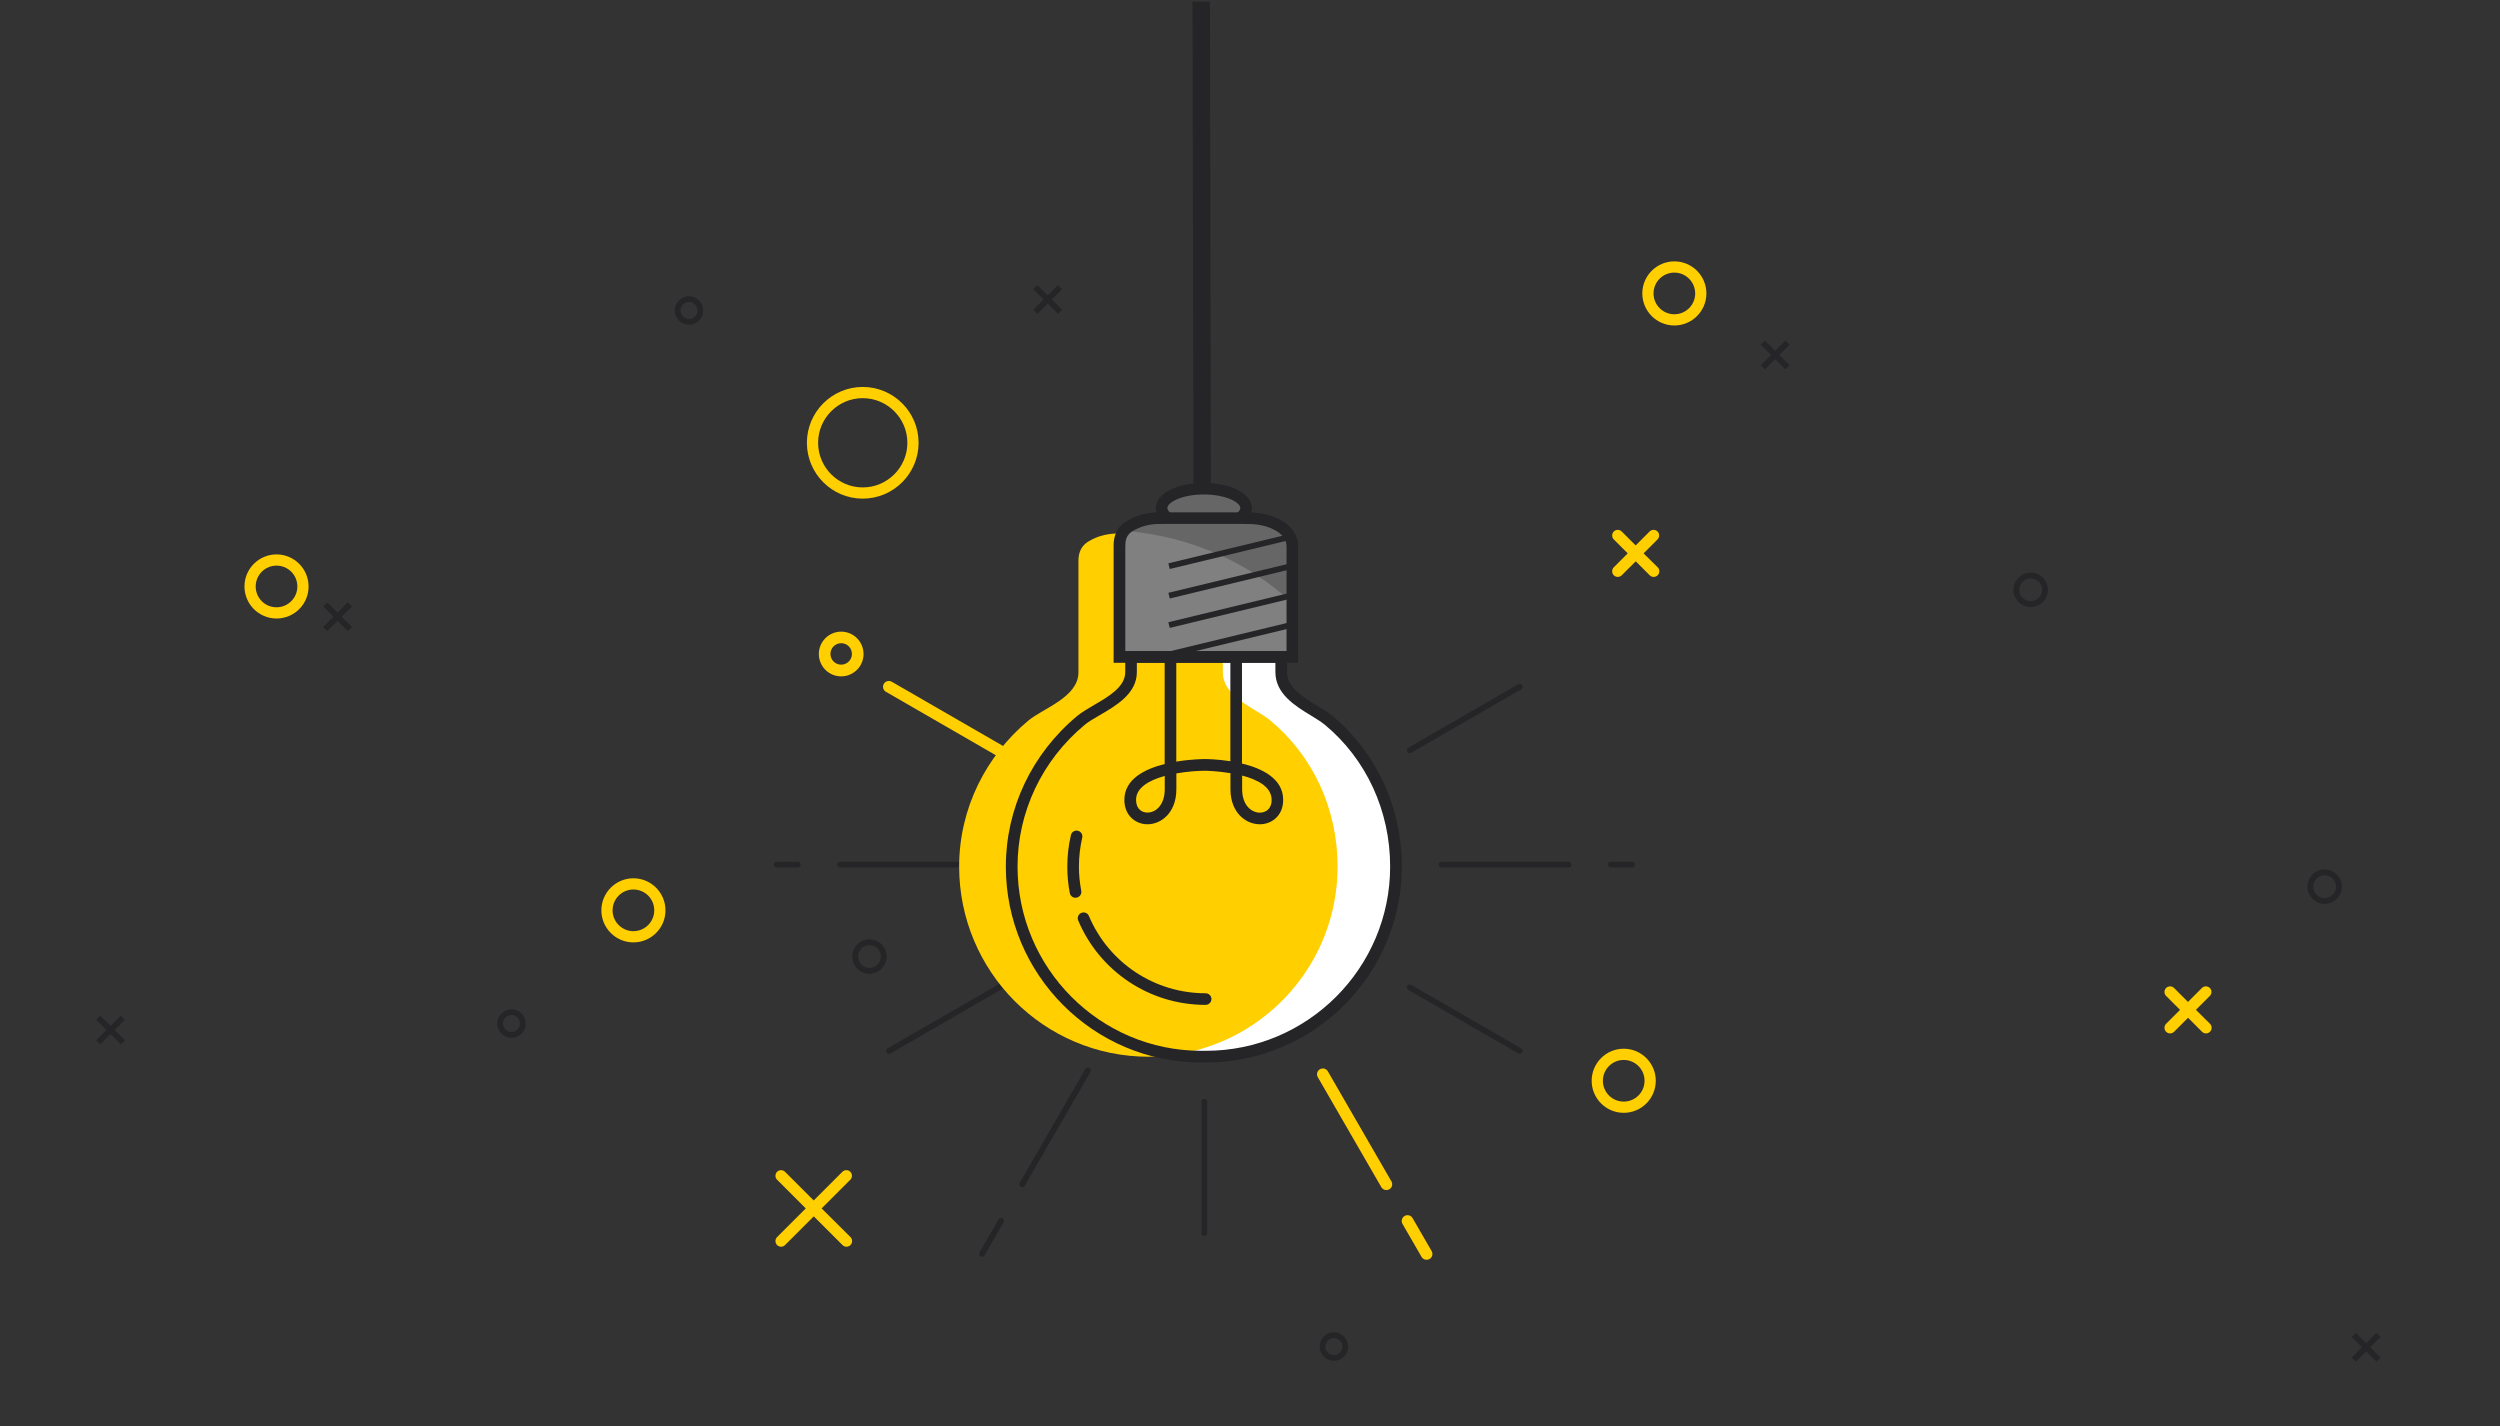 <?xml version="1.0" encoding="utf-8"?>
<!-- Generator: Adobe Illustrator 24.0.3, SVG Export Plug-In . SVG Version: 6.00 Build 0)  -->
<svg version="1.1" xmlns="http://www.w3.org/2000/svg" xmlns:xlink="http://www.w3.org/1999/xlink" x="0px" y="0px"
	 viewBox="0 0 312 178" style="enable-background:new 0 0 312 178;" xml:space="preserve">
<rect x="0" y="0" width="312" height="178" fill="#333333" stroke="none"/>
<style type="text/css">
	.st0{fill:#FFFFFF;}
	.st1{opacity:0.05;}
	.st2{fill:#252527;}
	.st3{fill:#FFCF00;}
	.st4{fill:#4D4D4D;}
	.st5{opacity:0.15;fill:#252527;}
	.st6{fill:#D6D6D6;}
	.st7{opacity:0.2;fill:#FFFFFF;}
	.st8{opacity:0.1;fill:#252527;}
	.st9{opacity:0.2;fill:#252527;}
	.st10{fill:#666666;}
	.st11{fill:#808080;}
</style>
<g id="Temp">
</g>
<g id="illustration_1_">
	<rect x="-995" y="-109" class="st0" width="960" height="720"/>
	<g id="bg_30_" class="st1">
		<path class="st2" d="M-283.94,271.15h-122.44c-14.41,0-26.09-14.77-26.09-31.18c0-16.41,11.68-31.18,26.09-31.18h206.08
			c14.41,0,26.09-13.73,26.09-30.14c0-16.41-11.68-30.14-26.09-30.14h-125.63c-14.41,0-26.09-12.69-26.09-29.1
			s11.68-29.1,26.09-29.1h57.97c14.41,0,26.09-12.69,26.09-29.1c0-16.41-11.68-29.1-26.09-29.1H-731.3
			c-14.41,0-26.09,12.69-26.09,29.1c0,16.41,11.68,29.1,26.09,29.1h26.09c14.41,0,26.09,12.69,26.09,29.1s-11.68,29.1-26.09,29.1
			h-198.3c-14.41,0-26.09,13.73-26.09,30.14c0,16.41,11.68,30.14,26.09,30.14h49.27c14.41,0,26.09,14.77,26.09,31.18
			c0,16.41-11.68,31.18-26.09,31.18h-28.99c-14.41,0-26.09,12.69-26.09,29.1c0,16.41,11.68,29.1,26.09,29.1h134.53
			c14.41,0,26.09,13.73,26.09,30.14c0,16.41-11.68,30.14-26.09,30.14h-20.29c-14.41,0-26.09,12.69-26.09,29.1
			c0,16.41,11.68,29.1,26.09,29.1h159.42h17.48h40.58h106.94h108.45c14.41,0,26.09-12.69,26.09-29.1c0-16.41-11.68-29.1-26.09-29.1
			h-23.19c-14.41,0-26.09-13.73-26.09-30.14c0-16.41,11.68-30.14,26.09-30.14h75.36c14.41,0,26.09-12.69,26.09-29.1
			C-257.86,283.84-269.54,271.15-283.94,271.15z"/>
		<path class="st2" d="M-148.8,271.15h-43.56c-14.27,0-25.83,12.85-25.83,29.1c0,16.25,11.56,29.1,25.83,29.1h43.56
			c14.27,0,25.83-12.85,25.83-29.1C-122.96,284-134.53,271.15-148.8,271.15z"/>
		<path class="st2" d="M-852.09,389.63h-54.44c-14.27,0-25.83,12.85-25.83,29.1c0,16.25,11.57,29.1,25.83,29.1h54.44
			c14.27,0,25.83-12.85,25.83-29.1C-826.25,402.48-837.82,389.63-852.09,389.63z"/>
		<path class="st2" d="M-815.09,90.32h12.38c14.27,0,25.83-12.85,25.83-29.1s-11.57-29.1-25.83-29.1h-12.38
			c-14.27,0-25.83,12.85-25.83,29.1S-829.36,90.32-815.09,90.32z"/>
	</g>
	<g id="shapes2_13_">
		<path class="st3" d="M-855.11,151.12c-6.28,0-11.38-5.11-11.38-11.38c0-6.28,5.11-11.38,11.38-11.38
			c6.27,0,11.38,5.11,11.38,11.38C-843.73,146.02-848.83,151.12-855.11,151.12z M-855.11,132.36c-4.07,0-7.38,3.31-7.38,7.38
			c0,4.07,3.31,7.38,7.38,7.38c4.07,0,7.38-3.31,7.38-7.38C-847.73,135.67-851.04,132.36-855.11,132.36z"/>
		<path class="st3" d="M-377.08,326.52c-6.28,0-11.38-5.11-11.38-11.38c0-6.28,5.11-11.38,11.38-11.38
			c6.27,0,11.38,5.11,11.38,11.38C-365.7,321.42-370.8,326.52-377.08,326.52z M-377.08,307.76c-4.07,0-7.38,3.31-7.38,7.38
			s3.31,7.38,7.38,7.38c4.07,0,7.38-3.31,7.38-7.38S-373.01,307.76-377.08,307.76z"/>
		<path class="st3" d="M-359.11,47.12c-6.28,0-11.38-5.11-11.38-11.38c0-6.28,5.11-11.38,11.38-11.38c6.27,0,11.38,5.11,11.38,11.38
			C-347.73,42.02-352.83,47.12-359.11,47.12z M-359.11,28.36c-4.07,0-7.38,3.31-7.38,7.38s3.31,7.38,7.38,7.38
			c4.07,0,7.38-3.31,7.38-7.38S-355.04,28.36-359.11,28.36z"/>
		<path class="st3" d="M-647.11,108.57c-10.93,0-19.83-8.89-19.83-19.83s8.89-19.83,19.83-19.83c10.93,0,19.83,8.89,19.83,19.83
			S-636.17,108.57-647.11,108.57z M-647.11,72.92c-8.73,0-15.83,7.1-15.83,15.83s7.1,15.83,15.83,15.83
			c8.73,0,15.83-7.1,15.83-15.83S-638.38,72.92-647.11,72.92z"/>
		<path class="st3" d="M-728.47,266.04c-6.28,0-11.38-5.11-11.38-11.38c0-6.28,5.11-11.38,11.38-11.38
			c6.27,0,11.38,5.11,11.38,11.38C-717.09,260.93-722.19,266.04-728.47,266.04z M-728.47,247.27c-4.07,0-7.38,3.31-7.38,7.38
			c0,4.07,3.31,7.38,7.38,7.38c4.07,0,7.38-3.31,7.38-7.38C-721.09,250.59-724.4,247.27-728.47,247.27z"/>
		<path class="st3" d="M-661.69,360.44l10.18-10.18c0.78-0.78,0.78-2.05,0-2.83c-0.78-0.78-2.05-0.78-2.83,0l-10.18,10.18
			l-10.18-10.18c-0.78-0.78-2.05-0.78-2.83,0c-0.78,0.78-0.78,2.05,0,2.83l10.18,10.18l-10.18,10.18c-0.78,0.78-0.78,2.05,0,2.83
			c0.39,0.39,0.9,0.59,1.41,0.59c0.51,0,1.02-0.2,1.41-0.59l10.18-10.18l10.18,10.18c0.39,0.39,0.9,0.59,1.41,0.59
			c0.51,0,1.02-0.2,1.41-0.59c0.78-0.78,0.78-2.05,0-2.83L-661.69,360.44z"/>
		<path class="st3" d="M-174.03,289.99l4.95-4.95c0.78-0.78,0.78-2.05,0-2.83c-0.78-0.78-2.05-0.78-2.83,0l-4.95,4.95l-4.95-4.95
			c-0.78-0.78-2.05-0.78-2.83,0c-0.78,0.78-0.78,2.05,0,2.83l4.95,4.95l-4.95,4.95c-0.78,0.78-0.78,2.05,0,2.83
			c0.39,0.39,0.9,0.59,1.41,0.59c0.51,0,1.02-0.2,1.41-0.59l4.95-4.95l4.95,4.95c0.39,0.39,0.9,0.59,1.41,0.59
			c0.51,0,1.02-0.2,1.41-0.59c0.78-0.78,0.78-2.05,0-2.83L-174.03,289.99z"/>
		<path class="st3" d="M-370.03,127.99l4.95-4.95c0.78-0.78,0.78-2.05,0-2.83c-0.78-0.78-2.05-0.78-2.83,0l-4.95,4.95l-4.95-4.95
			c-0.78-0.78-2.05-0.78-2.83,0c-0.78,0.78-0.78,2.05,0,2.83l4.95,4.95l-4.95,4.95c-0.78,0.78-0.78,2.05,0,2.83
			c0.39,0.39,0.9,0.59,1.41,0.59c0.51,0,1.02-0.2,1.41-0.59l4.95-4.95l4.95,4.95c0.39,0.39,0.9,0.59,1.41,0.59
			c0.51,0,1.02-0.2,1.41-0.59c0.78-0.78,0.78-2.05,0-2.83L-370.03,127.99z"/>
	</g>
	<g id="shapes2_1_">
		<path class="st3" d="M34.51,77.19c-2.21,0-4-1.8-4-4c0-2.21,1.8-4,4-4c2.21,0,4,1.8,4,4C38.52,75.4,36.72,77.19,34.51,77.19z
			 M34.51,70.59c-1.43,0-2.6,1.16-2.6,2.6s1.16,2.6,2.6,2.6c1.43,0,2.6-1.16,2.6-2.6S35.95,70.59,34.51,70.59z"/>
		<path class="st3" d="M202.64,138.88c-2.21,0-4-1.8-4-4c0-2.21,1.8-4,4-4c2.21,0,4,1.8,4,4
			C206.64,137.09,204.85,138.88,202.64,138.88z M202.64,132.28c-1.43,0-2.6,1.16-2.6,2.6s1.16,2.6,2.6,2.6c1.43,0,2.6-1.16,2.6-2.6
			S204.07,132.28,202.64,132.28z"/>
		<path class="st3" d="M208.96,40.62c-2.21,0-4-1.8-4-4c0-2.21,1.8-4,4-4c2.21,0,4,1.8,4,4C212.96,38.82,211.17,40.62,208.96,40.62z
			 M208.96,34.02c-1.43,0-2.6,1.16-2.6,2.6c0,1.43,1.16,2.6,2.6,2.6c1.43,0,2.6-1.16,2.6-2.6
			C211.55,35.18,210.39,34.02,208.96,34.02z"/>
		<path class="st3" d="M107.67,62.23c-3.85,0-6.97-3.13-6.97-6.97s3.13-6.97,6.97-6.97c3.84,0,6.97,3.13,6.97,6.97
			S111.51,62.23,107.67,62.23z M107.67,49.69c-3.07,0-5.57,2.5-5.57,5.57s2.5,5.57,5.57,5.57c3.07,0,5.57-2.5,5.57-5.57
			S110.74,49.69,107.67,49.69z"/>
		<path class="st3" d="M79.05,117.61c-2.21,0-4-1.8-4-4c0-2.21,1.8-4,4-4c2.21,0,4,1.8,4,4C83.06,115.81,81.26,117.61,79.05,117.61z
			 M79.05,111.01c-1.43,0-2.6,1.16-2.6,2.6c0,1.43,1.16,2.6,2.6,2.6c1.43,0,2.6-1.16,2.6-2.6
			C81.65,112.17,80.49,111.01,79.05,111.01z"/>
		<path class="st3" d="M102.54,150.81l3.58-3.58c0.27-0.27,0.27-0.72,0-0.99c-0.27-0.27-0.72-0.27-0.99,0l-3.58,3.58l-3.58-3.58
			c-0.27-0.27-0.72-0.27-0.99,0c-0.27,0.27-0.27,0.72,0,0.99l3.58,3.58l-3.58,3.58c-0.27,0.27-0.27,0.72,0,0.99
			c0.14,0.14,0.32,0.21,0.5,0.21c0.18,0,0.36-0.07,0.5-0.21l3.58-3.58l3.58,3.58c0.14,0.14,0.32,0.21,0.5,0.21
			c0.18,0,0.36-0.07,0.5-0.21c0.27-0.27,0.27-0.72,0-0.99L102.54,150.81z"/>
		<path class="st3" d="M274.05,126.03l1.74-1.74c0.27-0.27,0.27-0.72,0-0.99c-0.27-0.27-0.72-0.27-0.99,0l-1.74,1.74l-1.74-1.74
			c-0.27-0.27-0.72-0.27-0.99,0c-0.27,0.27-0.27,0.72,0,0.99l1.74,1.74l-1.74,1.74c-0.27,0.27-0.27,0.72,0,0.99
			c0.14,0.14,0.32,0.21,0.5,0.21c0.18,0,0.36-0.07,0.5-0.21l1.74-1.74l1.74,1.74c0.14,0.14,0.32,0.21,0.5,0.21
			c0.18,0,0.36-0.07,0.5-0.21c0.27-0.27,0.27-0.72,0-0.99L274.05,126.03z"/>
		<path class="st3" d="M205.12,69.06l1.74-1.74c0.27-0.27,0.27-0.72,0-0.99c-0.27-0.27-0.72-0.27-0.99,0l-1.74,1.74l-1.74-1.74
			c-0.27-0.27-0.72-0.27-0.99,0c-0.27,0.27-0.27,0.72,0,0.99l1.74,1.74l-1.74,1.74c-0.27,0.27-0.27,0.72,0,0.99
			c0.14,0.14,0.32,0.21,0.5,0.21c0.18,0,0.36-0.07,0.5-0.21l1.74-1.74l1.74,1.74c0.14,0.14,0.32,0.21,0.5,0.21
			c0.18,0,0.36-0.07,0.5-0.21c0.27-0.27,0.27-0.72,0-0.99L205.12,69.06z"/>
	</g>
	<g id="shapes1_18_">
		<path class="st2" d="M-243.11,154.65c-3.26,0-5.91-2.65-5.91-5.91c0-3.26,2.65-5.91,5.91-5.91c3.26,0,5.91,2.65,5.91,5.91
			C-237.19,152-239.85,154.65-243.11,154.65z M-243.11,144.83c-2.16,0-3.91,1.76-3.91,3.91c0,2.16,1.76,3.91,3.91,3.91
			c2.16,0,3.91-1.76,3.91-3.91C-239.19,146.58-240.95,144.83-243.11,144.83z"/>
		<path class="st2" d="M-142.11,256.65c-3.26,0-5.91-2.65-5.91-5.91c0-3.26,2.65-5.91,5.91-5.91c3.26,0,5.91,2.65,5.91,5.91
			C-136.19,254-138.85,256.65-142.11,256.65z M-142.11,246.83c-2.16,0-3.91,1.76-3.91,3.91c0,2.16,1.76,3.91,3.91,3.91
			c2.16,0,3.91-1.76,3.91-3.91C-138.19,248.58-139.95,246.83-142.11,246.83z"/>
		<path class="st2" d="M-482.54,413.64c-2.71,0-4.91-2.2-4.91-4.91c0-2.71,2.2-4.91,4.91-4.91c2.71,0,4.91,2.2,4.91,4.91
			C-477.63,411.43-479.83,413.64-482.54,413.64z M-482.54,405.81c-1.61,0-2.91,1.31-2.91,2.91c0,1.61,1.31,2.91,2.91,2.91
			c1.61,0,2.91-1.31,2.91-2.91C-479.63,407.12-480.93,405.81-482.54,405.81z"/>
		<path class="st2" d="M-704.11,57.65c-2.71,0-4.91-2.2-4.91-4.91c0-2.71,2.2-4.91,4.91-4.91c2.71,0,4.91,2.2,4.91,4.91
			C-699.19,55.45-701.4,57.65-704.11,57.65z M-704.11,49.83c-1.61,0-2.91,1.31-2.91,2.91c0,1.61,1.31,2.91,2.91,2.91
			c1.61,0,2.91-1.31,2.91-2.91C-701.19,51.13-702.5,49.83-704.11,49.83z"/>
		<path class="st2" d="M-765.11,302.65c-2.71,0-4.91-2.2-4.91-4.91c0-2.71,2.2-4.91,4.91-4.91c2.71,0,4.91,2.2,4.91,4.91
			C-760.19,300.45-762.4,302.65-765.11,302.65z M-765.11,294.83c-1.61,0-2.91,1.31-2.91,2.91c0,1.61,1.31,2.91,2.91,2.91
			c1.61,0,2.91-1.31,2.91-2.91C-762.19,296.13-763.5,294.83-765.11,294.83z"/>
		<polygon class="st2" points="-575.9,45.45 -577.32,44.04 -580.85,47.57 -584.39,44.04 -585.8,45.45 -582.27,48.99 -585.8,52.52 
			-584.39,53.94 -580.85,50.4 -577.32,53.94 -575.9,52.52 -579.44,48.99 		"/>
		<polygon class="st2" points="-122.9,405.45 -124.32,404.04 -127.85,407.57 -131.39,404.04 -132.8,405.45 -129.27,408.99 
			-132.8,412.52 -131.39,413.94 -127.85,410.4 -124.32,413.94 -122.9,412.52 -126.44,408.99 		"/>
		<g>
			<g>
				
					<rect x="-336.85" y="66.99" transform="matrix(0.707 -0.707 0.707 0.707 -144.98 -214.036)" class="st2" width="12" height="2"/>
				
					<rect x="-331.85" y="61.99" transform="matrix(0.707 -0.707 0.707 0.707 -144.98 -214.036)" class="st2" width="2" height="12"/>
			</g>
		</g>
		<polygon class="st2" points="-897.9,296.45 -899.32,295.04 -902.85,298.57 -906.39,295.04 -907.8,296.45 -904.27,299.99 
			-907.8,303.52 -906.39,304.94 -902.85,301.4 -899.32,304.94 -897.9,303.52 -901.44,299.99 		"/>
		<polygon class="st2" points="-819.9,154.45 -821.32,153.04 -824.85,156.57 -828.39,153.04 -829.8,154.45 -826.27,157.99 
			-829.8,161.52 -828.39,162.94 -824.85,159.4 -821.32,162.94 -819.9,161.52 -823.44,157.99 		"/>
		<path class="st2" d="M-642.11,280.65c-3.26,0-5.91-2.65-5.91-5.91c0-3.26,2.65-5.91,5.91-5.91c3.26,0,5.91,2.65,5.91,5.91
			C-636.19,278-638.85,280.65-642.11,280.65z M-642.11,270.83c-2.16,0-3.91,1.76-3.91,3.91c0,2.16,1.76,3.91,3.91,3.91
			c2.16,0,3.91-1.76,3.91-3.91C-638.19,272.58-639.95,270.83-642.11,270.83z"/>
	</g>
	<g>
		<g>
			<g>
				<path class="st4" d="M-824.1,478.32c1.86-0.81,1.92-4.75,0.15-8.8s-4.72-6.67-6.57-5.86c-1.86,0.81-1.92,4.75-0.15,8.8
					S-825.95,479.13-824.1,478.32z"/>
				<path class="st2" d="M-831.17,472.68c-1.93-4.39-1.74-8.58,0.43-9.53c2.17-0.95,5.37,1.75,7.3,6.14
					c1.93,4.39,1.74,8.58-0.43,9.53C-826.04,479.77-829.25,477.07-831.17,472.68z M-824.45,469.74c-1.76-4.02-4.5-6.17-5.85-5.57
					c-1.35,0.59-1.63,4.05,0.14,8.08s4.5,6.17,5.85,5.57C-822.97,477.22-822.69,473.76-824.45,469.74z"/>
			</g>
			<path class="st5" d="M-735.15,432.05c-0.06-0.14-0.13-0.27-0.19-0.4c-0.06-0.14-0.11-0.28-0.17-0.41
				c-7.98-18.22-29.23-26.51-47.44-18.53c-10.21,4.47-17.4,12.88-20.26,22.82c-0.99,3.44-0.42,9.97-4.76,11.87
				c-4.34,1.9-19.2,8.42-19.2,8.42c-1.02,0.45-2.3,1.58-2.56,3.86c-0.37,3.31,1.03,5.94,1.72,7.53c0.73,1.66,1.21,2.76,1.5,3.43
				c0.24,0.55,0.36,0.81,0.36,0.81c0.38,0.86,1.04,2.36,1.86,4.24c0.69,1.59,1.48,3.94,4.17,5.91c1.85,1.36,3.56,0.64,4.37,0.28
				c0,0,14.86-6.51,19.2-8.42c4.34-1.9,8.95,3.4,12.16,5.01c9.24,4.63,20.45,5.39,30.66,0.91
				C-735.51,471.39-727.16,450.27-735.15,432.05z"/>
			<path class="st0" d="M-825.16,470.08c0.25-2.28,1.54-3.42,2.56-3.86c0,0,14.86-6.51,19.2-8.42c4.34-1.9,3.77-8.43,4.76-11.87
				c2.86-9.93,10.05-18.34,20.26-22.82c16.64-7.29,35.8-1,45.08,14.03c-0.45-1.61-1.01-3.21-1.7-4.79c-0.06-0.14-0.13-0.27-0.19-0.4
				c-0.06-0.14-0.11-0.28-0.17-0.41c-7.98-18.22-29.23-26.51-47.44-18.53c-10.21,4.47-17.4,12.88-20.26,22.82
				c-0.99,3.44-0.42,9.97-4.76,11.87c-4.34,1.9-19.2,8.42-19.2,8.42c-1.02,0.45-2.3,1.58-2.56,3.86c-0.37,3.31,1.03,5.94,1.72,7.53
				c0.73,1.66,1.21,2.76,1.5,3.43c0.24,0.55,0.36,0.81,0.36,0.81c0.37,0.84,0.99,2.27,1.78,4.07
				C-824.83,474.3-825.41,472.35-825.16,470.08z"/>
			<path class="st6" d="M-799.45,474.74l-11.42-26.06c-5.95,2.61-16.29,7.14-16.29,7.14c-1.02,0.45-2.3,1.58-2.56,3.86
				c-0.37,3.31,1.03,5.94,1.72,7.53c0.73,1.66,1.21,2.76,1.5,3.43c0.24,0.55,0.36,0.81,0.36,0.81c0.38,0.86,1.04,2.36,1.86,4.24
				c0.69,1.59,1.48,3.94,4.17,5.91c1.85,1.36,3.56,0.64,4.37,0.28C-815.74,481.88-805.4,477.34-799.45,474.74z"/>
			<path class="st0" d="M-817.58,451.61c-4.88,2.14-9.58,4.2-9.58,4.2c-1.02,0.45-2.3,1.58-2.56,3.86
				c-0.37,3.31,1.03,5.94,1.72,7.53c0.73,1.66,1.21,2.76,1.5,3.43c0.24,0.55,0.36,0.81,0.36,0.81c0.38,0.86,1.04,2.36,1.86,4.24
				c0.69,1.59,1.48,3.94,4.17,5.91c0.32,0.24,0.64,0.39,0.95,0.52C-822.5,471.81-821.72,460.99-817.58,451.61z"/>
			<path class="st2" d="M-763.48,475.18c-0.02-0.04-0.03-0.08-0.04-0.12c-0.06-0.3,0.14-0.59,0.44-0.64
				c2.16-0.4,4.29-1.06,6.32-1.95c1.7-0.74,3.32-1.65,4.83-2.69c0.25-0.17,0.59-0.11,0.77,0.14c0.18,0.25,0.11,0.59-0.14,0.77
				c-1.57,1.08-3.26,2.02-5.02,2.8c-2.11,0.93-4.32,1.61-6.56,2.02C-763.13,475.55-763.38,475.41-763.48,475.18z"/>
			<path class="st2" d="M-747.47,466.47c-0.09-0.2-0.05-0.43,0.1-0.6c7.97-8.44,10.11-20.76,5.45-31.39c-0.12-0.28,0-0.6,0.28-0.73
				c0.28-0.12,0.6,0,0.73,0.28c4.84,11.04,2.62,23.83-5.66,32.59c-0.21,0.22-0.56,0.23-0.78,0.02
				C-747.4,466.6-747.44,466.54-747.47,466.47z"/>
			<path class="st7" d="M-735.09,460.7c3.19-7.36,3.92-15.75,1.65-23.86c-9.28-15.03-28.44-21.32-45.08-14.03
				c-9.51,4.17-16.4,11.75-19.61,20.81c2.17-1.48,4.51-2.8,7.01-3.89C-769.78,430.37-744.97,439.76-735.09,460.7z"/>
			<path class="st2" d="M-734.14,431.61c-0.04-0.09-0.08-0.17-0.12-0.26l-0.06-0.14l-0.07-0.16c-0.03-0.09-0.07-0.17-0.11-0.26
				c-8.22-18.75-30.15-27.31-48.9-19.1c-10.26,4.5-17.87,13.07-20.87,23.52c-0.28,0.98-0.44,2.15-0.61,3.38
				c-0.42,3.11-0.9,6.64-3.53,7.79l-19.2,8.42c-0.85,0.37-2.86,1.58-3.21,4.75c-0.32,2.89,0.55,5.24,1.29,6.94
				c0.1,0.23,0.2,0.46,0.3,0.67c0.08,0.17,0.15,0.34,0.22,0.49l3.72,8.48c0.07,0.16,0.14,0.32,0.21,0.49
				c0.7,1.65,1.66,3.91,4.32,5.87c2.38,1.75,4.62,0.77,5.47,0.4l19.2-8.42c2.56-1.12,5.52,1.04,8.13,2.94
				c1.09,0.8,2.13,1.55,3.09,2.04c10,5.01,21.51,5.35,31.59,0.94C-734.54,472.17-725.95,450.29-734.14,431.61z M-801.82,470.7
				l-12.37-19.37l3.25-1.42L-801.82,470.7z M-787.52,445.97c-0.47-2.96-0.3-5.97,1.97-6.97c1.64-0.72,2.7,0.13,3.11,1.07
				c0.33,0.74,0.31,1.63-0.03,2.44c-0.44,1.01-1.36,1.84-2.68,2.42L-787.52,445.97z M-806.71,456.79l17.6-7.71
				c0.65,2.48,1.47,4.39,1.56,4.59c0.1,0.22,1.06,2.39,2.62,4.76l-17.66,7.74L-806.71,456.79z M-800.91,474.17l-3.05,1.34
				l-14.29-22.4l3.05-1.34L-800.91,474.17z M-804.99,475.96l-3.05,1.34l-14.29-22.4l3.05-1.34L-804.99,475.96z M-809.06,477.74
				l-3.05,1.34l-14.29-22.4l3.05-1.34L-809.06,477.74z M-813.13,479.53l-3.05,1.34c-0.1,0.04-0.21,0.09-0.31,0.13l-9.43-21.5
				L-813.13,479.53z M-819.46,480.71c-2.17-1.59-2.95-3.46-3.59-4.95c-0.08-0.18-0.15-0.35-0.22-0.51l-3.72-8.48
				c-0.07-0.16-0.15-0.33-0.23-0.51c-0.72-1.59-1.71-3.77-1.41-6.45c0.1-0.92,0.4-1.57,0.75-2.02l10.3,23.5
				C-818.16,481.32-818.78,481.2-819.46,480.71z M-783.89,477.48c-0.8-0.4-1.76-1.1-2.78-1.85c-2.94-2.15-6.59-4.82-10.31-3.18
				l-2.41,1.06l-2.33-5.31l18.08-7.92c2.41,3.12,5.71,5.84,9.28,4.28c2.78-1.22,3.35-3.87,2.48-5.86c-0.56-1.29-1.69-2.3-3.09-2.77
				c-1.09-0.37-2.87-0.6-5.19,0.42l-2.75,1.21c-1.17-1.76-2.11-3.57-2.63-4.76c-0.02-0.05-0.88-2.09-1.52-4.61l2.79-1.22
				c2.32-1.02,3.35-2.5,3.82-3.57c0.59-1.36,0.6-2.89,0.03-4.2c-0.88-2.02-3.23-3.42-6.02-2.2c-3.69,1.62-3.86,6.02-3.17,9.9
				l-17.99,7.89l-2.33-5.31l2.41-1.06c3.76-1.65,4.36-6.01,4.83-9.51c0.16-1.15,0.3-2.24,0.54-3.07
				c2.82-9.82,9.98-17.88,19.64-22.11c17.63-7.73,38.26,0.33,45.99,17.96c0.03,0.06,0.05,0.13,0.08,0.19
				c0.03,0.07,0.06,0.14,0.1,0.23c0.03,0.07,0.07,0.14,0.1,0.21c0.03,0.06,0.06,0.12,0.09,0.18c7.7,17.57-0.38,38.15-18.01,45.88
				C-763.64,482.52-774.47,482.2-783.89,477.48z M-781.57,459.36l2.3-1.01c1.32-0.58,2.56-0.7,3.59-0.35
				c0.82,0.28,1.47,0.85,1.78,1.57c0.4,0.91,0.29,2.24-1.35,2.95C-777.37,463.46-779.66,461.72-781.57,459.36z"/>
		</g>
		<g id="shadow_94_">
			<ellipse id="shadow_96_" class="st8" cx="-781.77" cy="483.72" rx="91.31" ry="6.81"/>
			<ellipse id="shadow_95_" class="st9" cx="-781.77" cy="483.72" rx="44.25" ry="2.9"/>
		</g>
	</g>
	<g>
		<g>
			<g>
				<path class="st4" d="M-367.71,478.32c-1.86-0.81-1.92-4.75-0.15-8.8c1.77-4.05,4.72-6.67,6.57-5.86
					c1.86,0.81,1.92,4.75,0.15,8.8C-362.91,476.51-365.85,479.13-367.71,478.32z"/>
				<path class="st2" d="M-367.93,478.82c-2.17-0.95-2.36-5.14-0.43-9.53c1.93-4.39,5.13-7.09,7.3-6.14
					c2.17,0.95,2.36,5.14,0.43,9.53C-362.55,477.07-365.76,479.77-367.93,478.82z M-367.48,477.81c1.35,0.59,4.08-1.55,5.85-5.57
					s1.49-7.48,0.14-8.08c-1.35-0.59-4.08,1.55-5.85,5.57C-369.11,473.76-368.83,477.22-367.48,477.81z"/>
			</g>
			<path class="st5" d="M-456.66,432.05c0.06-0.14,0.13-0.27,0.19-0.4c0.06-0.14,0.11-0.28,0.17-0.41
				c7.98-18.22,29.23-26.51,47.44-18.53c10.21,4.47,17.4,12.88,20.26,22.82c0.99,3.44,0.42,9.97,4.76,11.87
				c4.34,1.9,19.2,8.42,19.2,8.42c1.02,0.45,2.3,1.58,2.56,3.86c0.37,3.31-1.03,5.94-1.72,7.53c-0.73,1.66-1.21,2.76-1.5,3.43
				c-0.24,0.55-0.36,0.81-0.36,0.81c-0.38,0.86-1.04,2.36-1.86,4.24c-0.69,1.59-1.48,3.94-4.17,5.91c-1.85,1.36-3.56,0.64-4.37,0.28
				c0,0-14.86-6.51-19.2-8.42c-4.34-1.9-8.95,3.4-12.16,5.01c-9.24,4.63-20.45,5.39-30.66,0.91
				C-456.29,471.39-464.64,450.27-456.66,432.05z"/>
			<path class="st0" d="M-366.64,470.08c-0.25-2.28-1.54-3.42-2.56-3.86c0,0-14.86-6.51-19.2-8.42c-4.34-1.9-3.77-8.43-4.76-11.87
				c-2.86-9.93-10.05-18.34-20.26-22.82c-16.64-7.29-35.8-1-45.08,14.03c0.45-1.61,1.01-3.21,1.7-4.79c0.06-0.14,0.13-0.27,0.19-0.4
				c0.06-0.14,0.11-0.28,0.17-0.41c7.98-18.22,29.23-26.51,47.44-18.53c10.21,4.47,17.4,12.88,20.26,22.82
				c0.99,3.44,0.42,9.97,4.76,11.87c4.34,1.9,19.2,8.42,19.2,8.42c1.02,0.45,2.3,1.58,2.56,3.86c0.37,3.31-1.03,5.94-1.72,7.53
				c-0.73,1.66-1.21,2.76-1.5,3.43c-0.24,0.55-0.36,0.81-0.36,0.81c-0.37,0.84-0.99,2.27-1.78,4.07
				C-366.97,474.3-366.39,472.35-366.64,470.08z"/>
			<path class="st6" d="M-392.35,474.74l11.42-26.06c5.95,2.61,16.29,7.14,16.29,7.14c1.02,0.45,2.3,1.58,2.56,3.86
				c0.37,3.31-1.03,5.94-1.72,7.53c-0.73,1.66-1.21,2.76-1.5,3.43c-0.24,0.55-0.36,0.81-0.36,0.81c-0.38,0.86-1.04,2.36-1.86,4.24
				c-0.69,1.59-1.48,3.94-4.17,5.91c-1.85,1.36-3.56,0.64-4.37,0.28C-376.06,481.88-386.4,477.34-392.35,474.74z"/>
			<path class="st0" d="M-374.22,451.61c4.88,2.14,9.58,4.2,9.58,4.2c1.02,0.45,2.3,1.58,2.56,3.86c0.37,3.31-1.03,5.94-1.72,7.53
				c-0.73,1.66-1.21,2.76-1.5,3.43c-0.24,0.55-0.36,0.81-0.36,0.81c-0.38,0.86-1.04,2.36-1.86,4.24c-0.69,1.59-1.48,3.94-4.17,5.91
				c-0.32,0.24-0.64,0.39-0.95,0.52C-369.3,471.81-370.09,460.99-374.22,451.61z"/>
			<path class="st2" d="M-428.32,475.18c0.02-0.04,0.03-0.08,0.04-0.12c0.06-0.3-0.14-0.59-0.44-0.64c-2.16-0.4-4.29-1.06-6.32-1.95
				c-1.7-0.74-3.32-1.65-4.84-2.69c-0.25-0.17-0.59-0.11-0.77,0.14c-0.18,0.25-0.11,0.59,0.14,0.77c1.57,1.08,3.26,2.02,5.02,2.8
				c2.11,0.93,4.32,1.61,6.56,2.02C-428.67,475.55-428.43,475.41-428.32,475.18z"/>
			<path class="st2" d="M-444.33,466.47c0.09-0.2,0.05-0.43-0.1-0.6c-7.97-8.44-10.11-20.76-5.45-31.39c0.12-0.28,0-0.6-0.28-0.73
				c-0.28-0.12-0.6,0-0.73,0.28c-4.84,11.04-2.62,23.83,5.66,32.59c0.21,0.22,0.56,0.23,0.78,0.02
				C-444.4,466.6-444.36,466.54-444.33,466.47z"/>
			<path class="st7" d="M-456.71,460.7c-3.19-7.36-3.92-15.75-1.65-23.86c9.28-15.03,28.44-21.32,45.08-14.03
				c9.51,4.17,16.4,11.75,19.61,20.81c-2.17-1.48-4.51-2.8-7.01-3.89C-422.02,430.37-446.83,439.76-456.71,460.7z"/>
			<path class="st2" d="M-438.52,480.39c10.08,4.42,21.59,4.08,31.59-0.94c0.97-0.48,2-1.24,3.09-2.04
				c2.61-1.91,5.57-4.07,8.13-2.94l19.2,8.42c0.84,0.37,3.08,1.35,5.47-0.4c2.66-1.95,3.62-4.21,4.32-5.87
				c0.07-0.17,0.14-0.33,0.21-0.49l3.72-8.48c0.07-0.15,0.14-0.32,0.22-0.49c0.09-0.21,0.19-0.43,0.3-0.67
				c0.74-1.7,1.61-4.05,1.29-6.94c-0.35-3.17-2.36-4.38-3.21-4.75l-19.2-8.42c-2.63-1.15-3.11-4.68-3.53-7.79
				c-0.17-1.23-0.33-2.39-0.61-3.38c-3.01-10.45-10.61-19.03-20.87-23.52c-18.75-8.22-40.68,0.35-48.9,19.1
				c-0.04,0.09-0.07,0.17-0.11,0.26l-0.07,0.16l-0.06,0.14c-0.04,0.08-0.08,0.17-0.12,0.26
				C-465.85,450.29-457.27,472.17-438.52,480.39z M-380.87,449.9l3.25,1.42l-12.37,19.37L-380.87,449.9z M-406.65,444.93
				c-1.32-0.58-2.24-1.41-2.68-2.42c-0.35-0.8-0.36-1.69-0.03-2.44c0.41-0.94,1.47-1.79,3.11-1.07c2.27,1,2.44,4.01,1.97,6.97
				L-406.65,444.93z M-389.2,466.17l-17.66-7.74c1.55-2.38,2.52-4.54,2.62-4.76c0.09-0.21,0.91-2.11,1.56-4.59l17.6,7.71
				L-389.2,466.17z M-376.59,451.78l3.05,1.34l-14.29,22.4l-3.05-1.34L-376.59,451.78z M-372.52,453.56l3.05,1.34l-14.29,22.4
				l-3.05-1.34L-372.52,453.56z M-368.45,455.35l3.05,1.34l-14.29,22.4l-3.05-1.34L-368.45,455.35z M-365.88,459.49l-9.43,21.5
				c-0.11-0.04-0.21-0.09-0.31-0.13l-3.05-1.34L-365.88,459.49z M-374.22,481.27l10.3-23.5c0.34,0.46,0.64,1.1,0.75,2.02
				c0.3,2.68-0.69,4.86-1.41,6.45c-0.08,0.18-0.16,0.35-0.23,0.51l-3.72,8.48c-0.07,0.16-0.14,0.34-0.22,0.51
				c-0.64,1.49-1.42,3.36-3.59,4.95C-373.02,481.2-373.64,481.32-374.22,481.27z M-437.63,478.37
				c-17.63-7.73-25.71-28.31-18.01-45.88c0.03-0.06,0.06-0.12,0.09-0.18c0.03-0.07,0.07-0.14,0.1-0.21c0.04-0.09,0.07-0.16,0.1-0.23
				c0.02-0.06,0.05-0.13,0.08-0.19c7.73-17.63,28.36-25.69,45.99-17.96c9.66,4.23,16.81,12.29,19.64,22.11
				c0.24,0.83,0.39,1.92,0.54,3.07c0.48,3.5,1.07,7.86,4.83,9.51l2.41,1.06l-2.33,5.31l-17.99-7.89c0.69-3.88,0.52-8.28-3.17-9.9
				c-2.78-1.22-5.13,0.19-6.02,2.2c-0.57,1.3-0.56,2.83,0.03,4.2c0.46,1.07,1.5,2.55,3.82,3.57l2.79,1.22
				c-0.64,2.52-1.5,4.56-1.52,4.61c-0.52,1.19-1.46,3-2.63,4.76l-2.75-1.21c-2.31-1.01-4.1-0.79-5.19-0.42
				c-1.4,0.47-2.53,1.49-3.09,2.77c-0.87,1.99-0.3,4.64,2.48,5.86c3.57,1.56,6.87-1.16,9.28-4.28l18.08,7.92l-2.33,5.31l-2.41-1.06
				c-3.72-1.63-7.38,1.04-10.31,3.18c-1.02,0.74-1.98,1.45-2.78,1.85C-417.33,482.2-428.16,482.52-437.63,478.37z M-416.56,462.53
				c-1.64-0.72-1.75-2.04-1.35-2.95c0.32-0.72,0.97-1.29,1.78-1.57c1.03-0.35,2.27-0.23,3.59,0.35l2.3,1.01
				C-412.14,461.72-414.43,463.46-416.56,462.53z"/>
		</g>
		<g id="shadow_91_">
			<ellipse id="shadow_93_" class="st8" cx="-410.03" cy="483.72" rx="91.31" ry="6.81"/>
			<ellipse id="shadow_92_" class="st9" cx="-410.03" cy="483.72" rx="44.25" ry="2.9"/>
		</g>
	</g>
	<g>
		<g id="shadow_88_">
			<ellipse id="shadow_90_" class="st8" cx="-293.54" cy="524.26" rx="111.3" ry="6.81"/>
			<ellipse id="shadow_89_" class="st9" cx="-293.54" cy="524.26" rx="53.94" ry="2.9"/>
		</g>
		<g>
			<path class="st4" d="M-343.86,518.11c2.21-0.97,2.29-5.65,0.18-10.46c-2.11-4.81-5.6-7.93-7.81-6.96
				c-2.21,0.97-2.29,5.65-0.18,10.46C-349.56,515.95-346.06,519.07-343.86,518.11z"/>
			<g>
				<path class="st2" d="M-352.27,511.4c-2.29-5.22-2.06-10.2,0.51-11.33c2.58-1.13,6.39,2.08,8.67,7.3
					c2.29,5.22,2.06,10.2-0.52,11.33C-346.17,519.83-349.98,516.63-352.27,511.4z M-344.28,507.91c-2.09-4.78-5.34-7.33-6.95-6.63
					c-1.6,0.7-1.93,4.82,0.16,9.6s5.34,7.33,6.95,6.63C-342.52,516.8-342.19,512.69-344.28,507.91z"/>
			</g>
			<path class="st5" d="M-238.12,463.14c-0.07-0.16-0.15-0.32-0.22-0.48c-0.07-0.16-0.13-0.33-0.2-0.49
				c-9.48-21.66-34.73-31.52-56.38-22.04c-12.13,5.31-20.68,15.3-24.08,27.11c-1.18,4.09-0.5,11.85-5.66,14.11
				c-5.16,2.26-22.83,10-22.83,10c-1.21,0.53-2.74,1.88-3.04,4.59c-0.44,3.93,1.22,7.06,2.04,8.95c0.86,1.97,1.44,3.28,1.78,4.07
				c0.29,0.65,0.42,0.97,0.42,0.97c0.45,1.03,1.23,2.81,2.21,5.04c0.83,1.88,1.76,4.68,4.95,7.03c2.2,1.62,4.23,0.76,5.19,0.33
				c0,0,17.67-7.74,22.83-10c5.16-2.26,10.64,4.05,14.45,5.96c10.98,5.51,24.3,6.41,36.44,1.1
				C-238.56,509.91-228.63,484.8-238.12,463.14z"/>
			<path class="st0" d="M-345.12,508.31c0.3-2.71,1.83-4.06,3.04-4.59c0,0,17.67-7.74,22.83-10c5.16-2.26,4.48-10.02,5.66-14.11
				c3.4-11.81,11.95-21.8,24.08-27.11c19.78-8.66,42.55-1.17,53.57,16.69c-0.54-1.91-1.2-3.82-2.02-5.69
				c-0.07-0.16-0.15-0.32-0.22-0.48c-0.07-0.16-0.13-0.33-0.2-0.49c-9.48-21.66-34.73-31.52-56.38-22.04
				c-12.13,5.31-20.68,15.3-24.08,27.11c-1.18,4.09-0.5,11.85-5.66,14.11c-5.16,2.26-22.83,10-22.83,10
				c-1.21,0.53-2.74,1.88-3.04,4.59c-0.44,3.93,1.22,7.06,2.04,8.95c0.86,1.97,1.44,3.28,1.78,4.07c0.29,0.65,0.42,0.97,0.42,0.97
				c0.44,0.99,1.18,2.7,2.12,4.83C-344.73,513.33-345.42,511.01-345.12,508.31z"/>
			<path class="st6" d="M-314.56,513.86l-13.57-30.98c-7.07,3.1-19.36,8.48-19.36,8.48c-1.21,0.53-2.74,1.88-3.04,4.59
				c-0.44,3.93,1.22,7.06,2.04,8.95c0.86,1.97,1.44,3.28,1.78,4.07c0.29,0.65,0.42,0.97,0.42,0.97c0.45,1.03,1.23,2.81,2.21,5.04
				c0.83,1.88,1.76,4.68,4.95,7.03c2.2,1.62,4.23,0.76,5.19,0.33C-333.93,522.34-321.64,516.96-314.56,513.86z"/>
			<path class="st0" d="M-336.11,486.37c-5.81,2.54-11.39,4.99-11.39,4.99c-1.21,0.53-2.74,1.88-3.04,4.59
				c-0.44,3.93,1.22,7.06,2.04,8.95c0.86,1.97,1.44,3.28,1.78,4.07c0.29,0.65,0.42,0.97,0.42,0.97c0.45,1.03,1.23,2.81,2.21,5.04
				c0.83,1.88,1.76,4.68,4.95,7.03c0.38,0.28,0.76,0.47,1.12,0.61C-341.96,510.38-341.02,497.51-336.11,486.37z"/>
			<path class="st2" d="M-271.8,514.4c-0.02-0.05-0.04-0.09-0.04-0.14c-0.07-0.36,0.17-0.7,0.52-0.76c2.57-0.48,5.1-1.26,7.51-2.32
				c2.02-0.88,3.95-1.96,5.75-3.2c0.3-0.21,0.71-0.13,0.91,0.17c0.21,0.29,0.13,0.71-0.17,0.91c-1.86,1.29-3.87,2.4-5.97,3.32
				c-2.51,1.1-5.13,1.91-7.8,2.4C-271.39,514.84-271.69,514.68-271.8,514.4z"/>
			<path class="st2" d="M-252.77,504.06c-0.1-0.23-0.06-0.52,0.12-0.71c9.48-10.03,12.02-24.68,6.49-37.31
				c-0.15-0.33,0.01-0.72,0.34-0.86c0.33-0.15,0.72,0.01,0.86,0.34c5.75,13.12,3.1,28.33-6.74,38.74c-0.25,0.26-0.66,0.27-0.93,0.03
				C-252.69,504.21-252.74,504.13-252.77,504.06z"/>
			<path class="st7" d="M-238.06,497.19c3.79-8.74,4.66-18.72,1.97-28.36c-11.02-17.86-33.79-25.35-53.57-16.69
				c-11.31,4.95-19.5,13.97-23.31,24.72c2.59-1.76,5.36-3.32,8.33-4.63C-279.28,461.13-249.8,472.31-238.06,497.19z"/>
			<path class="st2" d="M-339.9,523.06c2.83,2.08,5.49,0.92,6.5,0.48l22.83-10c3.05-1.33,6.56,1.24,9.66,3.5
				c1.3,0.95,2.53,1.85,3.67,2.42c11.88,5.96,25.57,6.37,37.55,1.12c22.28-9.76,32.5-35.77,22.77-57.97c-0.04-0.1-0.09-0.2-0.14-0.3
				l-0.08-0.16l-0.08-0.19c-0.04-0.1-0.08-0.21-0.13-0.31c-9.76-22.28-35.83-32.47-58.11-22.71c-12.2,5.34-21.24,15.53-24.82,27.95
				c-0.34,1.17-0.53,2.55-0.72,4.02c-0.5,3.7-1.07,7.89-4.2,9.26l-22.83,10c-1.01,0.44-3.39,1.87-3.82,5.64
				c-0.38,3.43,0.65,6.23,1.53,8.25c0.12,0.28,0.24,0.54,0.35,0.79c0.09,0.21,0.18,0.4,0.26,0.58l4.42,10.09
				c0.08,0.19,0.16,0.38,0.25,0.58C-344.19,518.05-343.06,520.74-339.9,523.06z M-334.82,521.29l-11.19-25.56l15.19,23.82
				l-3.63,1.59C-334.57,521.19-334.7,521.24-334.82,521.29z M-297.31,494.49l-20.99,9.19l-4.88-11.15l20.92-9.16
				c0.77,2.95,1.75,5.21,1.85,5.46C-300.3,489.09-299.16,491.66-297.31,494.49z M-290.57,494.4c1.57-0.69,3.04-0.83,4.27-0.41
				c0.97,0.33,1.74,1.01,2.12,1.87c0.48,1.09,0.34,2.66-1.6,3.51c-2.53,1.11-5.25-0.96-7.52-3.76L-290.57,494.4z M-317.38,509.06
				l-14.69-23.03l3.86-1.69L-317.38,509.06z M-316.3,513.19l-3.62,1.59l-16.98-26.62l3.63-1.59L-316.3,513.19z M-321.14,515.31
				l-3.63,1.59l-16.98-26.62l3.63-1.59L-321.14,515.31z M-318.39,471.25c0.19-1.37,0.36-2.66,0.65-3.64
				c3.36-11.67,11.87-21.25,23.35-26.27c20.96-9.18,45.48,0.41,54.66,21.36c0.03,0.07,0.06,0.15,0.09,0.22
				c0.03,0.08,0.07,0.17,0.11,0.28c0.04,0.08,0.08,0.16,0.12,0.25c0.03,0.07,0.07,0.14,0.1,0.22c9.15,20.88-0.46,45.34-21.42,54.52
				c-11.26,4.93-24.14,4.54-35.32-1.07c-0.95-0.48-2.09-1.31-3.3-2.2c-3.49-2.55-7.83-5.73-12.26-3.79l-2.86,1.25l-2.76-6.31
				l21.49-9.41c2.86,3.7,6.79,6.95,11.03,5.09c3.31-1.45,3.99-4.6,2.95-6.96c-0.67-1.53-2.01-2.73-3.68-3.3
				c-1.29-0.44-3.41-0.71-6.16,0.5l-3.27,1.43c-1.4-2.09-2.51-4.24-3.13-5.65c-0.02-0.06-1.05-2.49-1.81-5.48l3.32-1.45
				c2.76-1.21,3.99-2.97,4.54-4.24c0.7-1.62,0.71-3.44,0.04-4.99c-1.05-2.4-3.84-4.07-7.15-2.62c-4.38,1.92-4.59,7.15-3.77,11.77
				l-21.39,9.37l-2.76-6.31l2.86-1.25C-319.67,480.6-318.96,475.42-318.39,471.25z M-300.37,479.67c-0.56-3.51-0.36-7.1,2.34-8.28
				c1.94-0.85,3.21,0.15,3.7,1.27c0.39,0.89,0.37,1.94-0.04,2.9c-0.52,1.2-1.62,2.19-3.18,2.88L-300.37,479.67z M-342.97,490.8
				l16.98,26.62l-3.63,1.59l-16.98-26.62L-342.97,490.8z M-342.61,515.06c-0.09-0.21-0.18-0.42-0.26-0.61l-4.42-10.09
				c-0.08-0.19-0.18-0.39-0.27-0.61c-0.85-1.89-2.03-4.48-1.67-7.67c0.12-1.09,0.48-1.86,0.89-2.4l12.23,27.93
				c-0.69,0.06-1.43-0.08-2.23-0.67C-340.92,519.05-341.85,516.84-342.61,515.06z"/>
		</g>
	</g>
	<g>
		<g id="shadow_85_">
			<ellipse id="shadow_87_" class="st8" cx="-605.9" cy="524.26" rx="111.3" ry="6.81"/>
			<ellipse id="shadow_86_" class="st9" cx="-605.9" cy="524.26" rx="53.94" ry="2.9"/>
		</g>
		<g>
			<path class="st4" d="M-555.58,518.11c-2.21-0.97-2.29-5.65-0.18-10.46c2.11-4.81,5.6-7.93,7.81-6.96
				c2.21,0.97,2.29,5.65,0.18,10.46C-549.88,515.95-553.38,519.07-555.58,518.11z"/>
			<g>
				<path class="st2" d="M-555.85,518.71c-2.58-1.13-2.8-6.1-0.52-11.33c2.29-5.22,6.1-8.43,8.67-7.3c2.58,1.13,2.8,6.1,0.51,11.33
					C-549.46,516.63-553.27,519.83-555.85,518.71z M-555.32,517.51c1.6,0.7,4.85-1.85,6.95-6.63c2.09-4.78,1.76-8.9,0.16-9.6
					c-1.61-0.7-4.85,1.85-6.95,6.63C-557.25,512.69-556.92,516.8-555.32,517.51z"/>
			</g>
			<path class="st5" d="M-661.32,463.14c0.07-0.16,0.15-0.32,0.22-0.48c0.07-0.16,0.13-0.33,0.2-0.49
				c9.48-21.66,34.73-31.52,56.38-22.04c12.13,5.31,20.68,15.3,24.08,27.11c1.18,4.09,0.5,11.85,5.66,14.11
				c5.16,2.26,22.83,10,22.83,10c1.21,0.53,2.74,1.88,3.04,4.59c0.44,3.93-1.22,7.06-2.04,8.95c-0.86,1.97-1.44,3.28-1.78,4.07
				c-0.29,0.65-0.42,0.97-0.42,0.97c-0.45,1.03-1.23,2.81-2.21,5.04c-0.83,1.88-1.76,4.68-4.95,7.03c-2.2,1.62-4.23,0.76-5.19,0.33
				c0,0-17.67-7.74-22.83-10c-5.16-2.26-10.64,4.05-14.45,5.96c-10.98,5.51-24.3,6.41-36.44,1.1
				C-660.88,509.91-670.81,484.8-661.32,463.14z"/>
			<path class="st0" d="M-554.32,508.31c-0.3-2.71-1.83-4.06-3.04-4.59c0,0-17.67-7.74-22.83-10c-5.16-2.26-4.48-10.02-5.66-14.11
				c-3.4-11.81-11.95-21.8-24.08-27.11c-19.78-8.66-42.55-1.17-53.57,16.69c0.54-1.91,1.2-3.82,2.02-5.69
				c0.07-0.16,0.15-0.32,0.22-0.48c0.07-0.16,0.13-0.33,0.2-0.49c9.48-21.66,34.73-31.52,56.38-22.04
				c12.13,5.31,20.68,15.3,24.08,27.11c1.18,4.09,0.5,11.85,5.66,14.11c5.16,2.26,22.83,10,22.83,10c1.21,0.53,2.74,1.88,3.04,4.59
				c0.44,3.93-1.22,7.06-2.04,8.95c-0.86,1.97-1.44,3.28-1.78,4.07c-0.29,0.65-0.42,0.97-0.42,0.97c-0.43,0.99-1.18,2.7-2.12,4.83
				C-554.71,513.33-554.02,511.01-554.32,508.31z"/>
			<path class="st6" d="M-584.88,513.86l13.57-30.98c7.07,3.1,19.36,8.48,19.36,8.48c1.21,0.53,2.74,1.88,3.04,4.59
				c0.44,3.93-1.22,7.06-2.04,8.95c-0.86,1.97-1.44,3.28-1.78,4.07c-0.29,0.65-0.42,0.97-0.42,0.97c-0.45,1.03-1.23,2.81-2.21,5.04
				c-0.83,1.88-1.76,4.68-4.95,7.03c-2.2,1.62-4.23,0.76-5.19,0.33C-565.51,522.34-577.81,516.96-584.88,513.86z"/>
			<path class="st0" d="M-563.33,486.37c5.81,2.54,11.39,4.99,11.39,4.99c1.21,0.53,2.74,1.88,3.04,4.59
				c0.44,3.93-1.22,7.06-2.04,8.95c-0.86,1.97-1.44,3.28-1.78,4.07c-0.29,0.65-0.42,0.97-0.42,0.97c-0.45,1.03-1.23,2.81-2.21,5.04
				c-0.83,1.88-1.76,4.68-4.95,7.03c-0.38,0.28-0.76,0.47-1.12,0.61C-557.48,510.38-558.42,497.51-563.33,486.37z"/>
			<path class="st2" d="M-627.64,514.4c0.02-0.05,0.04-0.09,0.04-0.14c0.07-0.36-0.17-0.7-0.52-0.76c-2.57-0.48-5.1-1.26-7.51-2.32
				c-2.02-0.88-3.95-1.96-5.75-3.2c-0.3-0.21-0.71-0.13-0.91,0.17c-0.21,0.29-0.13,0.71,0.17,0.91c1.86,1.29,3.87,2.4,5.97,3.32
				c2.51,1.1,5.13,1.91,7.8,2.4C-628.05,514.84-627.75,514.68-627.64,514.4z"/>
			<path class="st2" d="M-646.67,504.06c0.1-0.23,0.06-0.52-0.12-0.71c-9.48-10.03-12.02-24.68-6.49-37.31
				c0.15-0.33-0.01-0.72-0.34-0.86c-0.33-0.15-0.72,0.01-0.86,0.34c-5.75,13.12-3.1,28.33,6.74,38.74c0.25,0.26,0.66,0.27,0.93,0.03
				C-646.75,504.21-646.7,504.13-646.67,504.06z"/>
			<path class="st7" d="M-661.38,497.19c-3.79-8.74-4.66-18.72-1.97-28.36c11.02-17.86,33.79-25.35,53.57-16.69
				c11.31,4.95,19.5,13.97,23.31,24.72c-2.59-1.76-5.36-3.32-8.33-4.63C-620.16,461.13-649.64,472.31-661.38,497.19z"/>
			<path class="st2" d="M-554.42,516.09c0.09-0.2,0.17-0.4,0.25-0.58l4.42-10.09c0.08-0.18,0.17-0.38,0.26-0.58
				c0.11-0.25,0.23-0.51,0.35-0.79c0.88-2.02,1.92-4.82,1.53-8.25c-0.42-3.77-2.81-5.2-3.82-5.64l-22.83-10
				c-3.13-1.37-3.7-5.56-4.2-9.26c-0.2-1.46-0.39-2.85-0.72-4.02c-3.58-12.42-12.62-22.61-24.82-27.95
				c-22.28-9.76-48.35,0.43-58.11,22.71c-0.05,0.1-0.09,0.21-0.13,0.31l-0.08,0.19l-0.08,0.16c-0.05,0.1-0.1,0.2-0.14,0.3
				c-9.73,22.21,0.49,48.22,22.77,57.97c11.98,5.25,25.67,4.84,37.55-1.12c1.15-0.58,2.38-1.47,3.67-2.42
				c3.1-2.27,6.61-4.84,9.66-3.5l22.83,10c1,0.44,3.66,1.6,6.5-0.48C-556.38,520.74-555.25,518.05-554.42,516.09z M-564.99,521.14
				l-3.63-1.59l15.19-23.82l-11.19,25.56C-564.74,521.24-564.87,521.19-564.99,521.14z M-599.02,488.82
				c0.11-0.24,1.08-2.51,1.85-5.46l20.92,9.16l-4.88,11.15l-20.99-9.19C-600.28,491.66-599.14,489.09-599.02,488.82z
				 M-606.14,495.59c-2.27,2.8-4.99,4.87-7.52,3.76c-1.94-0.85-2.08-2.42-1.6-3.51c0.38-0.86,1.15-1.54,2.12-1.87
				c1.23-0.42,2.7-0.27,4.27,0.41L-606.14,495.59z M-571.23,484.34l3.86,1.69l-14.69,23.03L-571.23,484.34z M-566.16,486.56
				l3.63,1.59l-16.98,26.62l-3.62-1.59L-566.16,486.56z M-561.32,488.68l3.63,1.59l-16.98,26.62l-3.63-1.59L-561.32,488.68z
				 M-575.3,482.56l2.86,1.25l-2.76,6.31l-21.39-9.37c0.82-4.61,0.61-9.85-3.77-11.77c-3.31-1.45-6.1,0.22-7.15,2.62
				c-0.68,1.55-0.67,3.37,0.04,4.99c0.55,1.27,1.78,3.03,4.54,4.24l3.32,1.45c-0.76,2.99-1.78,5.42-1.81,5.48
				c-0.62,1.41-1.73,3.56-3.13,5.65l-3.27-1.43c-2.75-1.2-4.87-0.93-6.16-0.5c-1.67,0.56-3.01,1.77-3.68,3.3
				c-1.03,2.36-0.35,5.51,2.95,6.96c4.24,1.86,8.17-1.38,11.03-5.09l21.49,9.41l-2.76,6.31l-2.86-1.25
				c-4.43-1.94-8.77,1.24-12.26,3.79c-1.21,0.88-2.35,1.72-3.3,2.2c-11.18,5.61-24.06,6-35.32,1.07
				c-20.96-9.18-30.57-33.64-21.42-54.52c0.03-0.07,0.07-0.15,0.1-0.22c0.04-0.08,0.08-0.16,0.12-0.25
				c0.05-0.11,0.08-0.19,0.11-0.28c0.03-0.07,0.06-0.15,0.09-0.22c9.18-20.96,33.7-30.54,54.66-21.36
				c11.48,5.03,19.99,14.6,23.35,26.27c0.28,0.99,0.46,2.28,0.65,3.64C-580.48,475.42-579.77,480.6-575.3,482.56z M-601.88,478.44
				c-1.56-0.68-2.66-1.68-3.18-2.88c-0.41-0.96-0.43-2.01-0.04-2.9c0.49-1.12,1.75-2.12,3.7-1.27c2.7,1.18,2.91,4.77,2.34,8.28
				L-601.88,478.44z M-552.85,492.39l-16.98,26.62l-3.63-1.59l16.98-26.62L-552.85,492.39z M-561.1,520.95
				c-0.8,0.59-1.54,0.73-2.23,0.67l12.23-27.93c0.41,0.54,0.77,1.31,0.89,2.4c0.36,3.19-0.82,5.78-1.67,7.67
				c-0.1,0.22-0.19,0.42-0.27,0.61l-4.42,10.09c-0.09,0.19-0.17,0.4-0.26,0.61C-557.59,516.84-558.52,519.05-561.1,520.95z"/>
		</g>
	</g>
	<g id="light_25_">
		<g>
			<path class="st2" d="M-418.69,308.17c-0.17,0-0.34-0.04-0.5-0.13l-37.8-21.82c-0.48-0.28-0.64-0.89-0.37-1.37
				c0.28-0.48,0.89-0.64,1.37-0.37l37.8,21.82c0.48,0.28,0.64,0.89,0.37,1.37C-418.01,307.99-418.35,308.17-418.69,308.17z"/>
			<path class="st2" d="M-456.49,204.87c-0.35,0-0.68-0.18-0.87-0.5c-0.28-0.48-0.11-1.09,0.37-1.37l37.8-21.82
				c0.48-0.28,1.09-0.11,1.37,0.37c0.28,0.48,0.11,1.09-0.37,1.37l-37.8,21.82C-456.15,204.83-456.32,204.87-456.49,204.87z"/>
			<path class="st2" d="M-635.42,308.17c-0.35,0-0.68-0.18-0.87-0.5c-0.28-0.48-0.11-1.09,0.37-1.37l39.06-22.55
				c0.48-0.28,1.09-0.11,1.37,0.37c0.28,0.48,0.11,1.09-0.37,1.37l-39.06,22.55C-635.08,308.13-635.25,308.17-635.42,308.17z"/>
			<path class="st2" d="M-603.44,377.91c-0.17,0-0.34-0.04-0.5-0.13c-0.48-0.28-0.64-0.89-0.37-1.37l6.55-11.34
				c0.28-0.48,0.89-0.64,1.37-0.37c0.48,0.28,0.64,0.89,0.37,1.37l-6.55,11.34C-602.76,377.73-603.1,377.91-603.44,377.91z"/>
			<path class="st2" d="M-589.62,353.97c-0.17,0-0.34-0.04-0.5-0.13c-0.48-0.28-0.64-0.89-0.37-1.37l22.55-39.06
				c0.28-0.48,0.89-0.64,1.37-0.37c0.48,0.28,0.64,0.89,0.37,1.37l-22.55,39.06C-588.94,353.79-589.27,353.97-589.62,353.97z"/>
			<path class="st2" d="M-401.93,244.15h-43.65c-0.55,0-1-0.45-1-1s0.45-1,1-1h43.65c0.55,0,1,0.45,1,1
				S-401.38,244.15-401.93,244.15z"/>
			<path class="st2" d="M-666.73,244.15h-7.28c-0.55,0-1-0.45-1-1s0.45-1,1-1h7.28c0.55,0,1,0.45,1,1S-666.18,244.15-666.73,244.15z
				"/>
			<path class="st2" d="M-380.1,244.15h-7.27c-0.55,0-1-0.45-1-1s0.45-1,1-1h7.27c0.55,0,1,0.45,1,1S-379.55,244.15-380.1,244.15z"
				/>
			<path class="st2" d="M-607.08,244.15h-45.1c-0.55,0-1-0.45-1-1s0.45-1,1-1h45.1c0.55,0,1,0.45,1,1S-606.53,244.15-607.08,244.15z
				"/>
			<path class="st2" d="M-527.06,370.74c-0.55,0-1-0.45-1-1v-45.1c0-0.55,0.45-1,1-1c0.55,0,1,0.45,1,1v45.1
				C-526.06,370.29-526.5,370.74-527.06,370.74z"/>
		</g>
		<g>
			<g>
				<path class="st3" d="M-464.49,354.97c-0.69,0-1.36-0.36-1.73-1l-21.82-37.8c-0.55-0.96-0.22-2.18,0.73-2.73
					c0.96-0.55,2.18-0.22,2.73,0.73l21.82,37.8c0.55,0.96,0.22,2.18-0.73,2.73C-463.81,354.89-464.15,354.97-464.49,354.97z"/>
				<path class="st3" d="M-450.67,378.91c-0.69,0-1.36-0.36-1.73-1l-6.55-11.34c-0.55-0.96-0.22-2.18,0.73-2.73
					c0.96-0.55,2.18-0.22,2.73,0.73l6.55,11.34c0.55,0.96,0.22,2.18-0.73,2.73C-449.99,378.83-450.33,378.91-450.67,378.91z"/>
			</g>
			<path class="st3" d="M-651.81,178.46c-4.24,0-7.69-3.45-7.69-7.69c0-4.24,3.45-7.69,7.69-7.69c4.24,0,7.69,3.45,7.69,7.69
				C-644.12,175.01-647.57,178.46-651.81,178.46z M-651.81,167.07c-2.04,0-3.69,1.66-3.69,3.69c0,2.04,1.66,3.69,3.69,3.69
				c2.04,0,3.69-1.66,3.69-3.69C-648.12,168.73-649.78,167.07-651.81,167.07z"/>
			<path class="st3" d="M-596.36,206.6c-0.34,0-0.68-0.09-1-0.27l-39.06-22.55c-0.96-0.55-1.28-1.78-0.73-2.73
				c0.55-0.96,1.77-1.29,2.73-0.73l39.06,22.55c0.96,0.55,1.28,1.78,0.73,2.73C-595,206.24-595.67,206.6-596.36,206.6z"/>
		</g>
	</g>
	<g id="line_25_">
		<path class="st2" d="M-300.29-50.35h-540.11c-1.66,0-3-1.34-3-3c0-1.66,1.34-3,3-3h540.11c1.66,0,3,1.34,3,3
			C-297.29-51.69-298.64-50.35-300.29-50.35z"/>
		<path class="st2" d="M-135.99-50.35h-135.97c-1.66,0-3-1.34-3-3c0-1.66,1.34-3,3-3h135.97c1.66,0,3,1.34,3,3
			C-132.99-51.69-134.34-50.35-135.99-50.35z"/>
		<path class="st2" d="M-863.07-50.35h-49.1c-1.66,0-3-1.34-3-3c0-1.66,1.34-3,3-3h49.1c1.66,0,3,1.34,3,3
			C-860.07-51.69-861.41-50.35-863.07-50.35z"/>
		<path class="st2" d="M-109.55-50.35h-15.11c-1.66,0-3-1.34-3-3c0-1.66,1.34-3,3-3h15.11c1.66,0,3,1.34,3,3
			C-106.55-51.69-107.9-50.35-109.55-50.35z"/>
		<path class="st2" d="M-934.83-50.35h-13.22c-1.66,0-3-1.34-3-3c0-1.66,1.34-3,3-3h13.22c1.66,0,3,1.34,3,3
			C-931.83-51.69-933.18-50.35-934.83-50.35z"/>
	</g>
	<g>
		<path class="st3" d="M-546.15,309.15c0.27,0,0.54-0.02,0.81-0.02c0.27,0,0.54,0.02,0.81,0.02c36.07,0,65.31-29.24,65.31-65.31
			c0-20.21-8.73-38.28-23.15-50.25c-5-4.15-16.26-7.95-16.26-16.55c0-8.59,0-38.02,0-38.02c0-2.01-0.95-4.97-4.55-7.06
			c-5.23-3.02-10.62-2.62-13.76-2.62c-3.28,0-5.46,0-6.79,0c-1.09,0-1.61,0-1.61,0c-1.71,0-4.68,0-8.4,0
			c-3.14,0-7.62-0.4-12.85,2.62c-3.6,2.08-3.65,5.44-3.65,7.06c0,0,0,29.43,0,38.02c0,8.59-12.17,12.4-17.17,16.55
			c-14.42,11.98-23.83,30.04-23.83,50.25C-611.23,279.91-582.22,309.15-546.15,309.15z"/>
		
			<rect x="-530.96" y="-53.35" transform="matrix(1 -1.984673e-03 1.984673e-03 1 -0.061 -1.048)" class="st2" width="6" height="167.33"/>
		<g>
			<g>
				<ellipse class="st10" cx="-527.21" cy="120.64" rx="14.51" ry="6.65"/>
				<path class="st2" d="M-527.21,129.29c-9.41,0-16.51-3.72-16.51-8.65c0-4.93,7.1-8.65,16.51-8.65c9.41,0,16.51,3.72,16.51,8.65
					C-510.7,125.57-517.8,129.29-527.21,129.29z M-527.21,115.99c-7.64,0-12.51,2.76-12.51,4.65c0,1.9,4.88,4.65,12.51,4.65
					c7.64,0,12.51-2.76,12.51-4.65C-514.7,118.74-519.58,115.99-527.21,115.99z"/>
			</g>
			<path class="st3" d="M-529.3,309.15c0.27,0,0.54-0.02,0.81-0.02c0.27,0,0.54,0.02,0.81,0.02c36.07,0,65.31-29.24,65.31-65.31
				c0-20.21-8.73-38.28-23.15-50.25c-5-4.15-16.26-7.95-16.26-16.55c0-8.59,0-38.02,0-38.02c0-2.01-0.95-4.97-4.55-7.06
				c-5.23-3.02-10.62-2.62-13.76-2.62c-3.28,0-5.46,0-6.79,0c-1.09,0-1.61,0-1.61,0c-1.71,0-4.68,0-8.4,0
				c-3.14,0-7.62-0.4-12.85,2.62c-3.6,2.08-3.65,5.44-3.65,7.06c0,0,0,29.43,0,38.02c0,8.59-12.17,12.4-17.17,16.55
				c-14.42,11.98-23.83,30.04-23.83,50.25C-594.38,279.91-565.37,309.15-529.3,309.15z"/>
			<path class="st0" d="M-525.22,131.96c3.6,2.08,4.55,5.04,4.55,7.06c0,0,0,29.43,0,38.02s11.26,12.4,16.26,16.55
				c14.42,11.98,23.15,30.04,23.15,50.25c0,32.95-24.4,60.18-56.12,64.66c3,0.42,6.07,0.66,9.19,0.66c0.27,0,0.54-0.02,0.81-0.02
				c0.27,0,0.54,0.02,0.81,0.02c36.07,0,65.31-29.24,65.31-65.31c0-20.21-8.73-38.28-23.15-50.25c-5-4.15-16.26-7.95-16.26-16.55
				s0-38.02,0-38.02c0-2.01-0.95-4.97-4.55-7.06c-5.23-3.02-10.62-2.62-13.76-2.62c-3.28,0-5.46,0-6.79,0c-1.09,0-1.61,0-1.61,0
				c-1.65,0-4.49,0-8.05,0C-532.47,129.42-528.81,129.89-525.22,131.96z"/>
			<path class="st0" d="M-539.01,129.34c0.49,0,1.04-0.01,1.63-0.01c-0.56-0.01-1.15-0.01-1.77,0.01
				C-539.1,129.34-539.06,129.34-539.01,129.34z"/>
			<path class="st11" d="M-556.21,171.81h59.4c0-13.4,0-36.69,0-36.69c0-2.29-1.09-5.66-5.24-8.03c-6.02-3.44-12.22-2.98-15.84-2.98
				c-3.78,0-6.29,0-7.81,0c-1.25,0-1.86,0-1.86,0c-1.97,0-5.38,0-9.67,0c-3.61,0-8.77-0.46-14.79,2.98c-4.15,2.37-4.2,6.19-4.2,8.03
				C-556.21,135.12-556.21,158.41-556.21,171.81z"/>
			<path class="st10" d="M-496.81,153.33c0-9.67,0-18.97,0-18.97c0-2.01-1.09-4.97-5.25-7.06c-6.03-3.02-12.24-2.62-15.86-2.62
				c-3.79,0-6.29,0-7.82,0c-1.25,0-1.86,0-1.86,0c-1.97,0-5.39,0-9.68,0c-3.62,0-8.78-0.4-14.81,2.62c-0.72,0.36-1.29,0.77-1.78,1.2
				C-531.35,130.46-511.29,139.64-496.81,153.33z"/>
			<path class="st2" d="M-526.52,311.15c-0.17,0-0.35-0.01-0.52-0.01l-0.31-0.01l-0.26,0.01c-0.17,0.01-0.34,0.01-0.52,0.01
				c-36.99,0-67.09-30.2-67.09-67.31c0-19.95,8.95-38.83,24.55-51.79c1.51-1.25,3.51-2.42,5.64-3.65
				c5.07-2.94,10.81-6.28,10.81-11.36v-7.23h55.6v7.23c0,5.21,5.51,8.57,10.37,11.54c1.92,1.17,3.74,2.28,5.17,3.47
				c15.17,12.6,23.87,31.48,23.87,51.79C-459.21,280.95-489.41,311.15-526.52,311.15z M-527.35,307.13l0.45,0.01
				c0.12,0,0.25,0.01,0.38,0.01c34.91,0,63.31-28.4,63.31-63.31c0-19.12-8.17-36.88-22.43-48.71c-1.2-1-2.9-2.04-4.7-3.13
				c-5.47-3.34-12.28-7.5-12.28-14.95v-3.23h-47.6v3.23c0,7.37-7.09,11.5-12.8,14.81c-1.98,1.15-3.84,2.23-5.09,3.27
				c-14.69,12.2-23.11,29.95-23.11,48.71c0,34.91,28.3,63.31,63.09,63.31c0.13,0,0.25,0,0.38-0.01L-527.35,307.13z"/>
			<path class="st2" d="M-494.81,173.81h-63.4v-40.02c0-1.67,0-6.1,4.64-8.79c5.18-2.99,9.64-2.94,12.89-2.9
				c0.34,0,0.66,0.01,0.96,0.01h24.59c0.3,0,0.63,0,0.97-0.01c3.43-0.04,8.6-0.1,13.79,2.9c5.01,2.9,5.55,7.11,5.55,8.79V173.81z
				 M-554.21,169.81h55.4v-36.02c0-0.98-0.35-3.47-3.55-5.32c-4.24-2.45-8.57-2.4-11.74-2.36c-0.36,0-0.7,0.01-1.02,0.01h-24.59
				c-0.32,0-0.66,0-1.01-0.01c-2.94-0.03-6.61-0.08-10.84,2.36c-2.44,1.41-2.65,3.49-2.65,5.32V169.81z"/>
			<path class="st2" d="M-571.32,254.54c-0.94,0-1.78-0.66-1.96-1.62c-0.57-2.97-0.87-6.02-0.87-9.07c0-3.66,0.42-7.3,1.24-10.82
				c0.25-1.08,1.33-1.74,2.4-1.49c1.08,0.25,1.74,1.33,1.49,2.4c-0.75,3.23-1.13,6.57-1.13,9.92c0,2.8,0.27,5.6,0.79,8.31
				c0.21,1.08-0.5,2.13-1.58,2.34C-571.06,254.53-571.19,254.54-571.32,254.54z"/>
			<path class="st2" d="M-526.64,291.35c-19.12,0-36.29-11.38-43.76-28.98c-0.43-1.02,0.04-2.19,1.06-2.62
				c1.02-0.43,2.19,0.04,2.62,1.06c6.83,16.12,22.56,26.54,40.07,26.54c1.1,0,2,0.9,2,2S-525.53,291.35-526.64,291.35z"/>
			<path class="st2" d="M-507.97,229.3c-2.58,0-5.12-1.13-6.95-3.11c-1.43-1.54-3.14-4.34-3.14-8.93v-5.53
				c-4.65-0.77-8.67-0.83-8.76-0.83c-2.35,0-6.04,0.24-9.82,0.91v5.45c0,4.58-1.67,7.38-3.08,8.92c-1.81,1.98-4.31,3.12-6.86,3.12
				c-3.94,0-7.92-2.88-7.92-8.39c0-7.07,6.93-10.57,13.86-12.3v-36.79h4v35.97c5.08-0.85,9.38-0.88,9.82-0.88
				c0.41,0,4.17,0.02,8.76,0.75v-35.84h4v36.63c6.95,1.67,14.14,5.17,14.14,12.47C-499.93,226.42-503.97,229.3-507.97,229.3z
				 M-514.06,212.57v4.69c0,2.6,0.72,4.75,2.07,6.21c1.08,1.16,2.55,1.83,4.02,1.83c1.86,0,4.04-1.15,4.04-4.39
				C-503.93,216.41-508.81,213.93-514.06,212.57z M-540.64,212.7c-5.31,1.46-9.86,3.98-9.86,8.21c0,3.24,2.11,4.39,3.92,4.39
				c1.43,0,2.85-0.66,3.9-1.82c1.33-1.46,2.03-3.61,2.03-6.22V212.7z"/>
			<g>
				<rect x="-538.57" y="170.81" class="st2" width="41.77" height="2"/>
				
					<rect x="-539.75" y="164.74" transform="matrix(0.972 -0.235 0.235 0.972 -53.566 -117.318)" class="st2" width="42.98" height="2"/>
				
					<rect x="-539.75" y="154.63" transform="matrix(0.972 -0.235 0.235 0.972 -51.183 -117.597)" class="st2" width="42.98" height="2"/>
				
					<rect x="-539.75" y="144.52" transform="matrix(0.972 -0.235 0.235 0.972 -48.803 -117.881)" class="st2" width="42.98" height="2"/>
				
					<rect x="-539.75" y="134.41" transform="matrix(0.972 -0.235 0.235 0.972 -46.423 -118.165)" class="st2" width="42.98" height="2"/>
			</g>
		</g>
	</g>
	<g id="shapes1_1_">
		<path class="st2" d="M253.43,75.76c-1.18,0-2.15-0.96-2.15-2.15c0-1.18,0.96-2.15,2.15-2.15c1.18,0,2.15,0.96,2.15,2.15
			C255.58,74.8,254.62,75.76,253.43,75.76z M253.43,72.19c-0.78,0-1.42,0.64-1.42,1.42c0,0.78,0.64,1.42,1.42,1.42
			c0.78,0,1.42-0.64,1.42-1.42C254.86,72.83,254.22,72.19,253.43,72.19z"/>
		<path class="st2" d="M290.12,112.81c-1.18,0-2.15-0.96-2.15-2.15s0.96-2.15,2.15-2.15c1.18,0,2.15,0.96,2.15,2.15
			S291.3,112.81,290.12,112.81z M290.12,109.24c-0.78,0-1.42,0.64-1.42,1.42c0,0.78,0.64,1.42,1.42,1.42c0.78,0,1.42-0.64,1.42-1.42
			C291.54,109.88,290.9,109.24,290.12,109.24z"/>
		<path class="st2" d="M166.47,169.83c-0.98,0-1.78-0.8-1.78-1.78c0-0.98,0.8-1.78,1.78-1.78c0.98,0,1.78,0.8,1.78,1.78
			C168.25,169.03,167.45,169.83,166.47,169.83z M166.47,166.99c-0.58,0-1.06,0.47-1.06,1.06c0,0.58,0.47,1.06,1.06,1.06
			c0.58,0,1.06-0.47,1.06-1.06C167.52,167.46,167.05,166.99,166.47,166.99z"/>
		<path class="st2" d="M85.99,40.53c-0.98,0-1.78-0.8-1.78-1.78c0-0.98,0.8-1.78,1.78-1.78c0.98,0,1.78,0.8,1.78,1.78
			C87.77,39.73,86.97,40.53,85.99,40.53z M85.99,37.68c-0.58,0-1.06,0.47-1.06,1.06c0,0.58,0.47,1.06,1.06,1.06
			c0.58,0,1.06-0.47,1.06-1.06C87.05,38.16,86.57,37.68,85.99,37.68z"/>
		<path class="st2" d="M63.83,129.52c-0.98,0-1.78-0.8-1.78-1.78c0-0.98,0.8-1.78,1.78-1.78c0.98,0,1.78,0.8,1.78,1.78
			C65.62,128.72,64.81,129.52,63.83,129.52z M63.83,126.67c-0.58,0-1.06,0.47-1.06,1.06c0,0.58,0.47,1.06,1.06,1.06
			c0.58,0,1.06-0.47,1.06-1.06C64.89,127.15,64.41,126.67,63.83,126.67z"/>
		<polygon class="st2" points="132.55,36.09 132.04,35.58 130.76,36.86 129.47,35.58 128.96,36.09 130.24,37.38 128.96,38.66 
			129.47,39.18 130.76,37.89 132.04,39.18 132.55,38.66 131.27,37.38 		"/>
		<polygon class="st2" points="297.1,166.86 296.58,166.34 295.3,167.63 294.01,166.34 293.5,166.86 294.78,168.14 293.5,169.42 
			294.01,169.94 295.3,168.65 296.58,169.94 297.1,169.42 295.81,168.14 		"/>
		<g>
			<g>
				
					<rect x="219.38" y="43.92" transform="matrix(0.707 -0.707 0.707 0.707 33.584 169.638)" class="st2" width="4.36" height="0.73"/>
				
					<rect x="221.2" y="42.1" transform="matrix(0.707 -0.707 0.707 0.707 33.584 169.638)" class="st2" width="0.73" height="4.36"/>
			</g>
		</g>
		<polygon class="st2" points="15.6,127.26 15.08,126.75 13.8,128.03 12.51,126.75 12,127.26 13.28,128.55 12,129.83 12.51,130.35 
			13.8,129.06 15.08,130.35 15.6,129.83 14.31,128.55 		"/>
		<polygon class="st2" points="43.93,75.69 43.41,75.17 42.13,76.46 40.85,75.17 40.33,75.69 41.62,76.97 40.33,78.25 40.85,78.77 
			42.13,77.48 43.41,78.77 43.93,78.25 42.64,76.97 		"/>
		<path class="st2" d="M108.51,121.53c-1.18,0-2.15-0.96-2.15-2.15c0-1.18,0.96-2.15,2.15-2.15c1.18,0,2.15,0.96,2.15,2.15
			C110.66,120.56,109.69,121.53,108.51,121.53z M108.51,117.96c-0.78,0-1.42,0.64-1.42,1.42c0,0.78,0.64,1.42,1.42,1.42
			c0.78,0,1.42-0.64,1.42-1.42C109.93,118.59,109.29,117.96,108.51,117.96z"/>
	</g>
	<g id="light_1_">
		<g>
			<path class="st2" d="M189.66,131.52c-0.06,0-0.12-0.02-0.18-0.05l-13.73-7.93c-0.17-0.1-0.23-0.32-0.13-0.5
				c0.1-0.17,0.32-0.23,0.5-0.13l13.73,7.93c0.17,0.1,0.23,0.32,0.13,0.5C189.9,131.46,189.78,131.52,189.66,131.52z"/>
			<path class="st2" d="M175.93,94c-0.13,0-0.25-0.07-0.31-0.18c-0.1-0.17-0.04-0.4,0.13-0.5l13.73-7.93c0.17-0.1,0.4-0.04,0.5,0.13
				c0.1,0.17,0.04,0.4-0.13,0.5l-13.73,7.93C176.05,93.98,175.99,94,175.93,94z"/>
			<path class="st2" d="M110.94,131.52c-0.13,0-0.25-0.07-0.31-0.18c-0.1-0.17-0.04-0.4,0.13-0.5l14.19-8.19
				c0.17-0.1,0.4-0.04,0.5,0.13c0.1,0.17,0.04,0.4-0.13,0.5l-14.19,8.19C111.06,131.51,111,131.52,110.94,131.52z"/>
			<path class="st2" d="M122.55,156.85c-0.06,0-0.12-0.02-0.18-0.05c-0.17-0.1-0.23-0.32-0.13-0.5l2.38-4.12
				c0.1-0.17,0.32-0.23,0.5-0.13c0.17,0.1,0.23,0.32,0.13,0.5l-2.38,4.12C122.8,156.79,122.68,156.85,122.55,156.85z"/>
			<path class="st2" d="M127.57,148.16c-0.06,0-0.12-0.02-0.18-0.05c-0.17-0.1-0.23-0.32-0.13-0.5l8.19-14.19
				c0.1-0.17,0.32-0.23,0.5-0.13c0.17,0.1,0.23,0.32,0.13,0.5l-8.19,14.19C127.82,148.09,127.7,148.16,127.57,148.16z"/>
			<path class="st2" d="M195.75,108.27h-15.85c-0.2,0-0.36-0.16-0.36-0.36c0-0.2,0.16-0.36,0.36-0.36h15.85
				c0.2,0,0.36,0.16,0.36,0.36C196.11,108.11,195.95,108.27,195.75,108.27z"/>
			<path class="st2" d="M99.56,108.27h-2.64c-0.2,0-0.36-0.16-0.36-0.36c0-0.2,0.16-0.36,0.36-0.36h2.64c0.2,0,0.36,0.16,0.36,0.36
				C99.93,108.11,99.76,108.27,99.56,108.27z"/>
			<path class="st2" d="M203.67,108.27h-2.64c-0.2,0-0.36-0.16-0.36-0.36c0-0.2,0.16-0.36,0.36-0.36h2.64c0.2,0,0.36,0.16,0.36,0.36
				C204.04,108.11,203.87,108.27,203.67,108.27z"/>
			<path class="st2" d="M121.23,108.27h-16.38c-0.2,0-0.36-0.16-0.36-0.36c0-0.2,0.16-0.36,0.36-0.36h16.38
				c0.2,0,0.36,0.16,0.36,0.36C121.59,108.11,121.43,108.27,121.23,108.27z"/>
			<path class="st2" d="M150.3,154.25c-0.2,0-0.36-0.16-0.36-0.36V137.5c0-0.2,0.16-0.36,0.36-0.36c0.2,0,0.36,0.16,0.36,0.36v16.38
				C150.66,154.08,150.5,154.25,150.3,154.25z"/>
		</g>
		<g>
			<g>
				<path class="st3" d="M173.02,148.52c-0.25,0-0.5-0.13-0.63-0.36l-7.93-13.73c-0.2-0.35-0.08-0.79,0.27-0.99
					c0.35-0.2,0.79-0.08,0.99,0.27l7.93,13.73c0.2,0.35,0.08,0.79-0.27,0.99C173.27,148.49,173.15,148.52,173.02,148.52z"/>
				<path class="st3" d="M178.04,157.22c-0.25,0-0.5-0.13-0.63-0.36l-2.38-4.12c-0.2-0.35-0.08-0.79,0.27-0.99
					c0.35-0.2,0.79-0.08,0.99,0.27l2.38,4.12c0.2,0.35,0.08,0.79-0.27,0.99C178.29,157.18,178.17,157.22,178.04,157.22z"/>
			</g>
			<path class="st3" d="M104.98,84.41c-1.54,0-2.79-1.25-2.79-2.79c0-1.54,1.25-2.79,2.79-2.79c1.54,0,2.79,1.25,2.79,2.79
				C107.78,83.15,106.52,84.41,104.98,84.41z M104.98,80.27c-0.74,0-1.34,0.6-1.34,1.34c0,0.74,0.6,1.34,1.34,1.34
				c0.74,0,1.34-0.6,1.34-1.34C106.32,80.87,105.72,80.27,104.98,80.27z"/>
			<path class="st3" d="M125.12,94.63c-0.12,0-0.25-0.03-0.36-0.1l-14.19-8.19c-0.35-0.2-0.47-0.64-0.27-0.99
				c0.2-0.35,0.64-0.47,0.99-0.27l14.19,8.19c0.35,0.2,0.47,0.64,0.27,0.99C125.62,94.5,125.38,94.63,125.12,94.63z"/>
		</g>
	</g>
	<g>
		<path class="st3" d="M143.36,131.88c0.1,0,0.19-0.01,0.29-0.01c0.1,0,0.19,0.01,0.29,0.01c13.1,0,23.72-10.62,23.72-23.72
			c0-7.34-3.17-13.9-8.41-18.25c-1.81-1.51-5.91-2.89-5.91-6.01c0-3.12,0-13.81,0-13.81c0-0.73-0.34-1.81-1.65-2.56
			c-1.9-1.1-3.86-0.95-5-0.95c-1.19,0-1.98,0-2.47,0c-0.4,0-0.59,0-0.59,0c-0.62,0-1.7,0-3.05,0c-1.14,0-2.77-0.15-4.67,0.95
			c-1.31,0.76-1.32,1.98-1.32,2.56c0,0,0,10.69,0,13.81c0,3.12-4.42,4.5-6.23,6.01c-5.24,4.35-8.66,10.91-8.66,18.25
			C119.72,121.25,130.26,131.88,143.36,131.88z"/>
		
			<rect x="148.88" y="0.21" transform="matrix(1 -1.984673e-03 1.984673e-03 1 -0.06 0.298)" class="st2" width="2.18" height="60.78"/>
		<g>
			<g>
				<ellipse class="st10" cx="150.24" cy="63.4" rx="5.27" ry="2.42"/>
				<path class="st2" d="M150.24,66.55c-3.42,0-6-1.35-6-3.14c0-1.79,2.58-3.14,6-3.14c3.42,0,6,1.35,6,3.14
					C156.24,65.2,153.66,66.55,150.24,66.55z M150.24,61.71c-2.77,0-4.55,1-4.55,1.69c0,0.69,1.77,1.69,4.55,1.69
					c2.77,0,4.55-1,4.55-1.69C154.79,62.71,153.01,61.71,150.24,61.71z"/>
			</g>
			<path class="st3" d="M149.48,131.88c0.1,0,0.19-0.01,0.29-0.01c0.1,0,0.19,0.01,0.29,0.01c13.1,0,23.72-10.62,23.72-23.72
				c0-7.34-3.17-13.9-8.41-18.25c-1.81-1.51-5.91-2.89-5.91-6.01c0-3.12,0-13.81,0-13.81c0-0.73-0.34-1.81-1.65-2.56
				c-1.9-1.1-3.86-0.95-5-0.95c-1.19,0-1.98,0-2.47,0c-0.4,0-0.59,0-0.59,0c-0.62,0-1.7,0-3.05,0c-1.14,0-2.77-0.15-4.67,0.95
				c-1.31,0.76-1.32,1.98-1.32,2.56c0,0,0,10.69,0,13.81c0,3.12-4.42,4.5-6.23,6.01c-5.24,4.35-8.66,10.91-8.66,18.25
				C125.84,121.25,136.38,131.88,149.48,131.88z"/>
			<path class="st0" d="M150.96,67.52c1.31,0.76,1.65,1.83,1.65,2.56c0,0,0,10.69,0,13.81s4.09,4.5,5.91,6.01
				c5.24,4.35,8.41,10.91,8.41,18.25c0,11.97-8.86,21.86-20.38,23.48c1.09,0.15,2.2,0.24,3.34,0.24c0.1,0,0.19-0.01,0.29-0.01
				c0.1,0,0.19,0.01,0.29,0.01c13.1,0,23.72-10.62,23.72-23.72c0-7.34-3.17-13.9-8.41-18.25c-1.81-1.51-5.91-2.89-5.91-6.01
				s0-13.81,0-13.81c0-0.73-0.34-1.81-1.65-2.56c-1.9-1.1-3.86-0.95-5-0.95c-1.19,0-1.98,0-2.47,0c-0.4,0-0.59,0-0.59,0
				c-0.6,0-1.63,0-2.92,0C148.33,66.59,149.66,66.76,150.96,67.52z"/>
			<path class="st0" d="M145.96,66.56c0.18,0,0.38,0,0.59-0.01c-0.2,0-0.42,0-0.64,0.01C145.92,66.56,145.94,66.56,145.96,66.56z"/>
			<path class="st11" d="M139.71,81.99h21.58c0-4.87,0-13.33,0-13.33c0-0.83-0.4-2.05-1.9-2.92c-2.19-1.25-4.44-1.08-5.75-1.08
				c-1.37,0-2.28,0-2.84,0c-0.45,0-0.67,0-0.67,0c-0.71,0-1.96,0-3.51,0c-1.31,0-3.19-0.17-5.37,1.08
				c-1.51,0.86-1.52,2.25-1.52,2.92C139.71,68.66,139.71,77.12,139.71,81.99z"/>
			<path class="st10" d="M161.28,75.28c0-3.51,0-6.89,0-6.89c0-0.73-0.4-1.81-1.91-2.56c-2.19-1.1-4.45-0.95-5.76-0.95
				c-1.37,0-2.29,0-2.84,0c-0.46,0-0.68,0-0.68,0c-0.72,0-1.96,0-3.52,0c-1.31,0-3.19-0.15-5.38,0.95
				c-0.26,0.13-0.47,0.28-0.65,0.43C148.74,66.97,156.02,70.3,161.28,75.28z"/>
			<path class="st2" d="M150.49,132.6c-0.06,0-0.13,0-0.19,0l-0.11,0l-0.1,0c-0.06,0-0.13,0-0.19,0
				c-13.44,0-24.37-10.97-24.37-24.45c0-7.25,3.25-14.1,8.92-18.81c0.55-0.45,1.28-0.88,2.05-1.33c1.84-1.07,3.93-2.28,3.93-4.12
				v-2.62h20.2v2.62c0,1.89,2,3.11,3.77,4.19c0.7,0.43,1.36,0.83,1.88,1.26c5.51,4.58,8.67,11.43,8.67,18.81
				C174.94,121.63,163.97,132.6,150.49,132.6z M150.19,131.14l0.16,0c0.05,0,0.09,0,0.14,0c12.68,0,23-10.32,23-23
				c0-6.94-2.97-13.39-8.15-17.69c-0.44-0.36-1.05-0.74-1.71-1.14c-1.99-1.21-4.46-2.72-4.46-5.43v-1.17h-17.29v1.17
				c0,2.68-2.58,4.18-4.65,5.38c-0.72,0.42-1.4,0.81-1.85,1.19c-5.33,4.43-8.39,10.88-8.39,17.69c0,12.68,10.28,23,22.91,23
				c0.05,0,0.09,0,0.14,0L150.19,131.14z"/>
			<path class="st2" d="M162.01,82.72h-23.03V68.18c0-0.61,0-2.22,1.69-3.19c1.88-1.09,3.5-1.07,4.68-1.05c0.12,0,0.24,0,0.35,0
				h8.93c0.11,0,0.23,0,0.35,0c1.24-0.01,3.12-0.04,5.01,1.05c1.82,1.05,2.02,2.58,2.02,3.19V82.72z M140.44,81.26h20.12V68.18
				c0-0.36-0.13-1.26-1.29-1.93c-1.54-0.89-3.11-0.87-4.26-0.86c-0.13,0-0.25,0-0.37,0h-8.93c-0.12,0-0.24,0-0.37,0
				c-1.07-0.01-2.4-0.03-3.94,0.86c-0.89,0.51-0.96,1.27-0.96,1.93V81.26z"/>
			<path class="st2" d="M134.22,112.04c-0.34,0-0.65-0.24-0.71-0.59c-0.21-1.08-0.31-2.19-0.31-3.3c0-1.33,0.15-2.65,0.45-3.93
				c0.09-0.39,0.48-0.63,0.87-0.54c0.39,0.09,0.63,0.48,0.54,0.87c-0.27,1.17-0.41,2.38-0.41,3.6c0,1.02,0.1,2.03,0.29,3.02
				c0.08,0.39-0.18,0.78-0.58,0.85C134.31,112.04,134.27,112.04,134.22,112.04z"/>
			<path class="st2" d="M150.45,125.41c-6.94,0-13.18-4.13-15.89-10.53c-0.16-0.37,0.02-0.8,0.39-0.95c0.37-0.16,0.8,0.02,0.95,0.39
				c2.48,5.86,8.2,9.64,14.56,9.64c0.4,0,0.73,0.33,0.73,0.73C151.18,125.09,150.85,125.41,150.45,125.41z"/>
			<path class="st2" d="M157.23,102.87c-0.94,0-1.86-0.41-2.53-1.13c-0.52-0.56-1.14-1.58-1.14-3.24v-2.01
				c-1.69-0.28-3.15-0.3-3.18-0.3c-0.85,0-2.19,0.09-3.57,0.33v1.98c0,1.66-0.61,2.68-1.12,3.24c-0.66,0.72-1.57,1.13-2.49,1.13
				c-1.43,0-2.88-1.05-2.88-3.05c0-2.57,2.52-3.84,5.03-4.47V81.99h1.45v13.06c1.85-0.31,3.41-0.32,3.57-0.32
				c0.15,0,1.51,0.01,3.18,0.27V81.99h1.45v13.3c2.52,0.61,5.14,1.88,5.14,4.53C160.15,101.82,158.68,102.87,157.23,102.87z
				 M155.02,96.79v1.7c0,0.95,0.26,1.73,0.75,2.26c0.39,0.42,0.93,0.67,1.46,0.67c0.68,0,1.47-0.42,1.47-1.59
				C158.7,98.19,156.93,97.29,155.02,96.79z M145.36,96.84c-1.93,0.53-3.58,1.45-3.58,2.98c0,1.18,0.77,1.59,1.42,1.59
				c0.52,0,1.04-0.24,1.42-0.66c0.48-0.53,0.74-1.31,0.74-2.26V96.84z"/>
			<g>
				<rect x="146.11" y="81.63" class="st2" width="15.17" height="0.73"/>
				
					<rect x="145.69" y="79.42" transform="matrix(0.972 -0.235 0.235 0.972 -14.467 38.366)" class="st2" width="15.61" height="0.73"/>
				
					<rect x="145.69" y="75.75" transform="matrix(0.972 -0.235 0.235 0.972 -13.602 38.261)" class="st2" width="15.61" height="0.73"/>
				
					<rect x="145.69" y="72.08" transform="matrix(0.972 -0.235 0.235 0.972 -12.737 38.157)" class="st2" width="15.61" height="0.73"/>
				
					<rect x="145.69" y="68.4" transform="matrix(0.972 -0.235 0.235 0.972 -11.873 38.054)" class="st2" width="15.61" height="0.73"/>
			</g>
		</g>
	</g>
</g>
<g id="GRID">
</g>
</svg>
